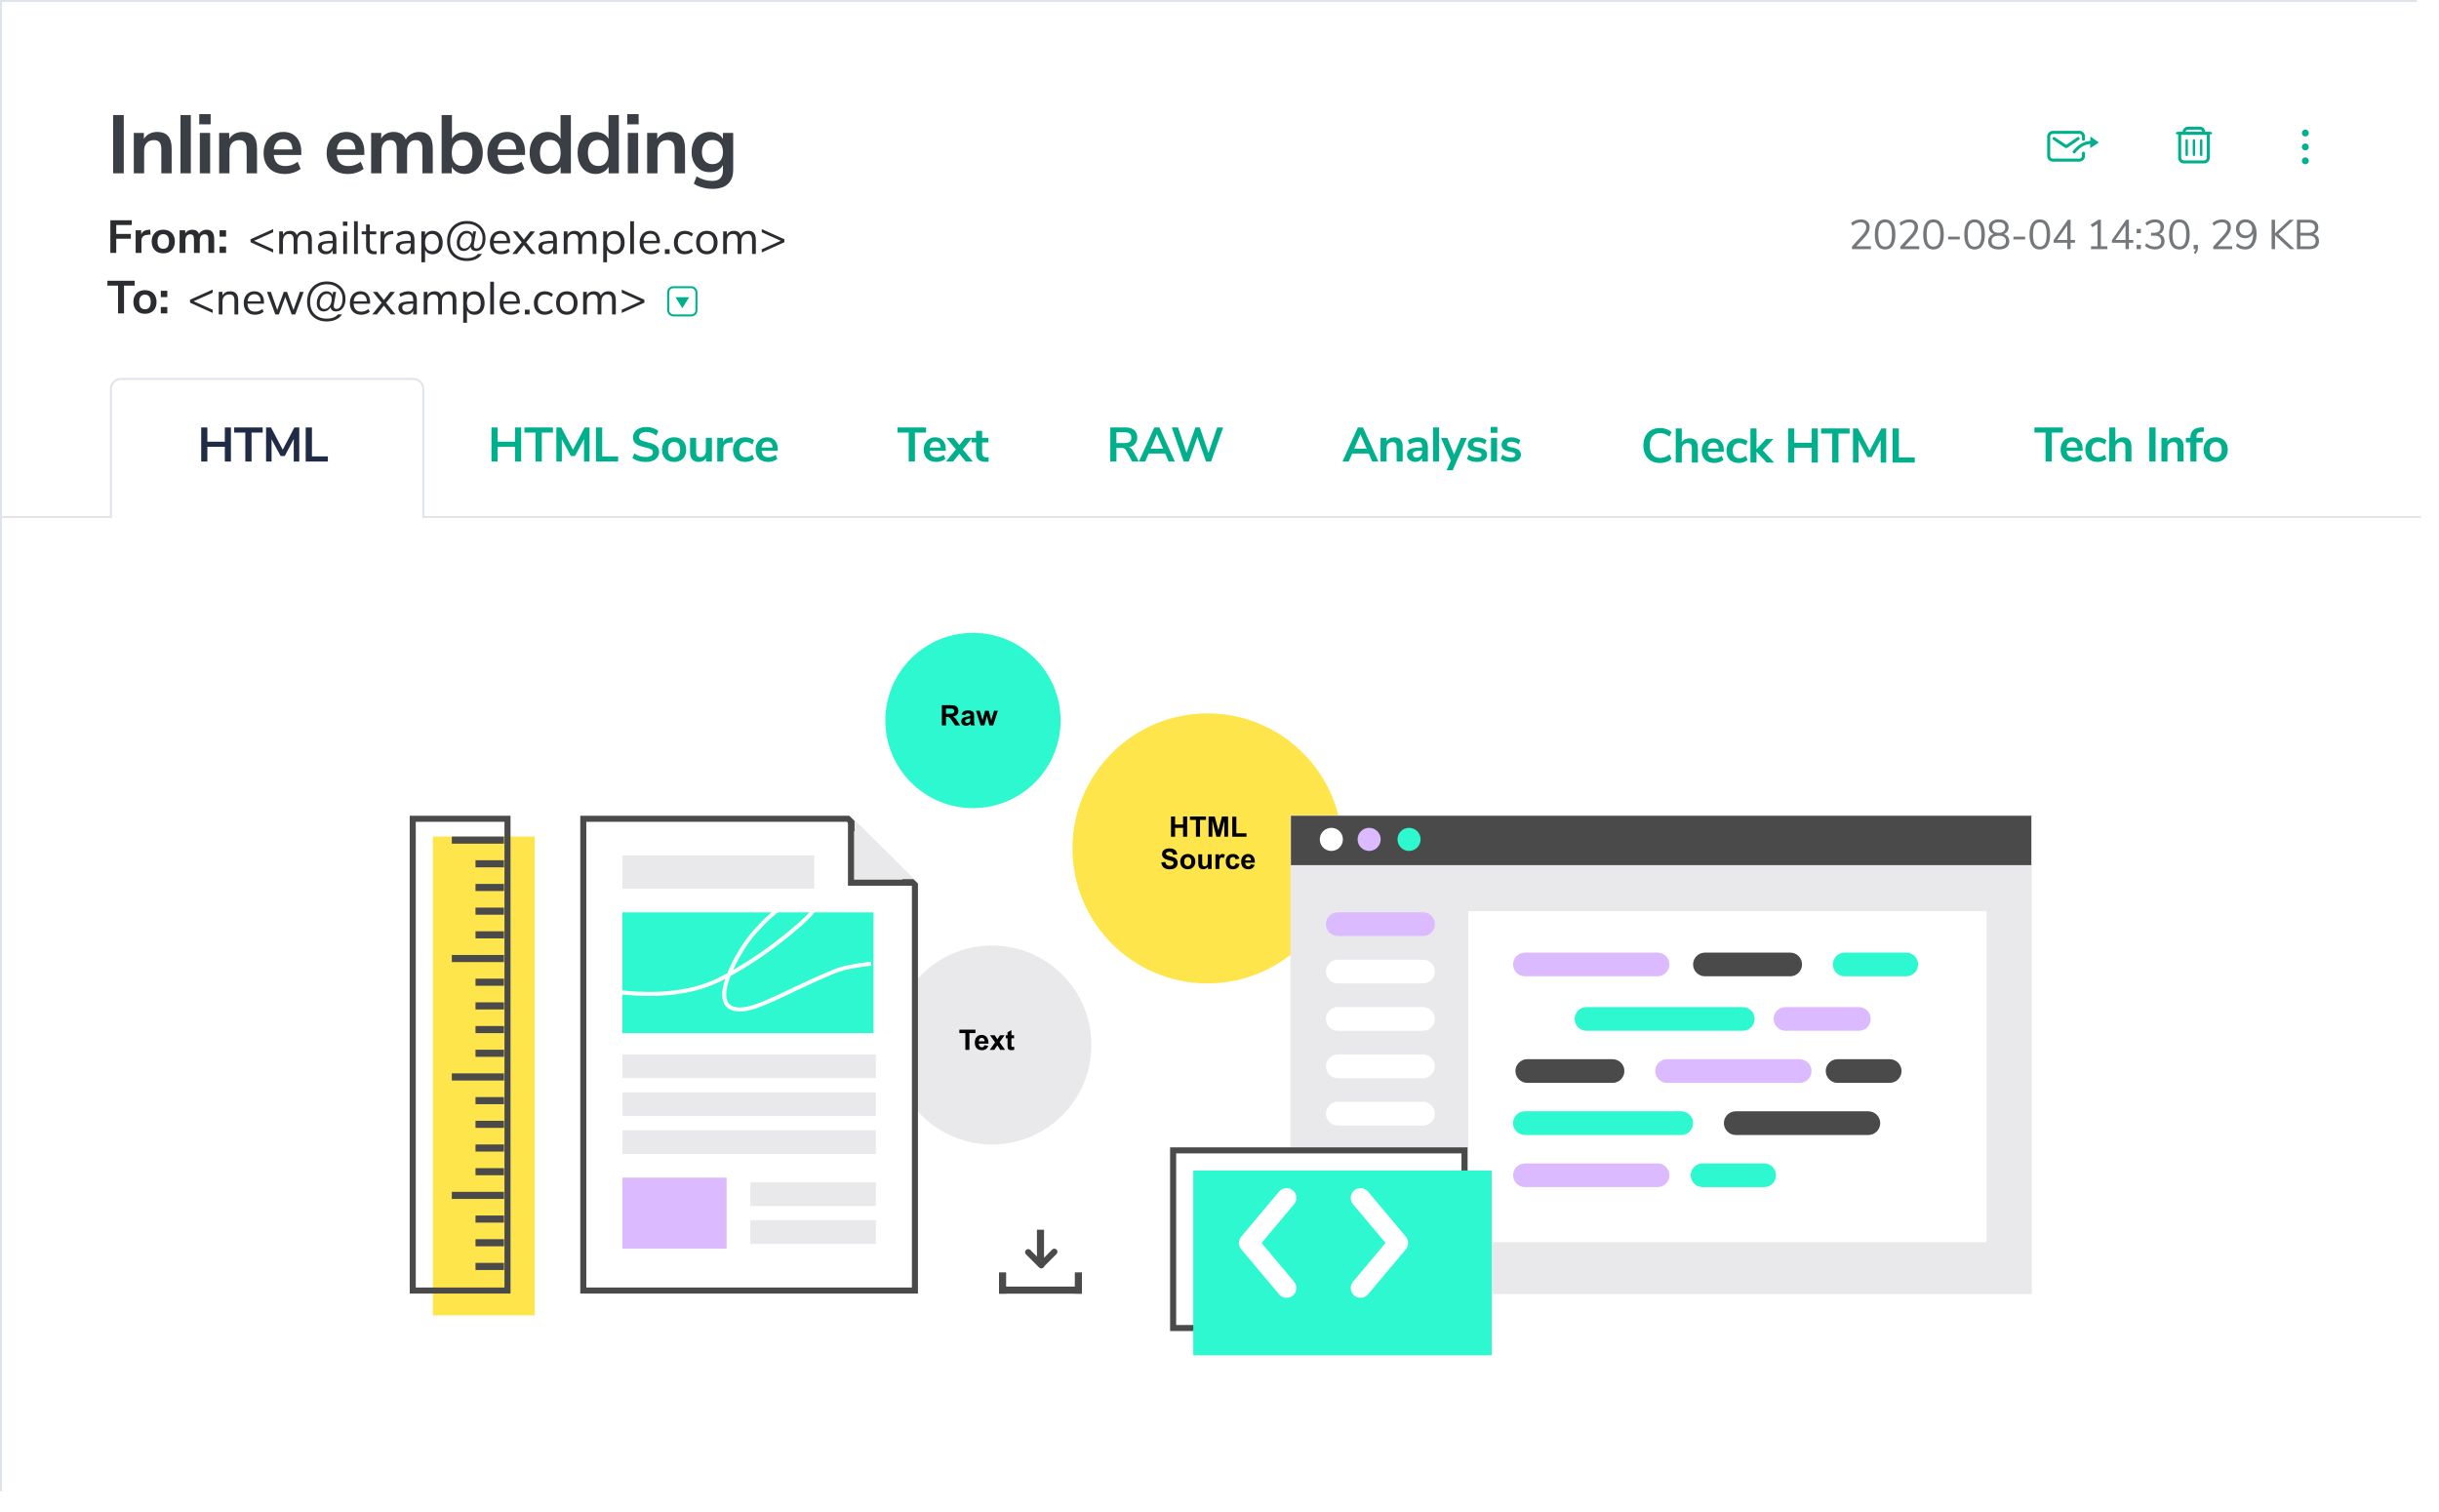 <svg width="1210" height="750" viewBox="0 0 1210 750" fill="none" xmlns="http://www.w3.org/2000/svg">
<rect width="1210" height="750" fill="white"/>
<g filter="url(#filter0_i)">
<path fill-rule="evenodd" clip-rule="evenodd" d="M1210 0H1200V740H0V750H1200H1210V740V0Z" fill="white"/>
</g>
<path fill-rule="evenodd" clip-rule="evenodd" d="M1199 0H1H0V1V740H1V1H1199V0Z" fill="#DFE3EA"/>
<line x1="1" y1="256.5" x2="1201" y2="256.5" stroke="#E5E5E7"/>
<path d="M55 193C55 190.239 57.239 188 60 188H205C207.761 188 210 190.239 210 193V257H55V193Z" fill="white"/>
<path d="M210 257V193C210 190.239 207.761 188 205 188H60C57.239 188 55 190.239 55 193V257" stroke="#DFE3EA"/>
<path d="M111.536 212.08H114.56V229H111.536V221.656H102.872V229H99.824V212.08H102.872V219.16H111.536V212.08ZM121.703 229V214.624H116.183V212.08H130.319V214.624H124.799V229H121.703ZM146.046 212.08H148.47V229H145.734V217.816L141.27 226.264H139.206L134.718 217.936L134.742 229H132.006V212.08H134.454L140.262 223.144L146.046 212.08ZM151.657 229V212.08H154.753V226.456H162.649V229H151.657Z" fill="#202C45"/>
<path d="M255.536 212.08H258.56V229H255.536V221.656H246.872V229H243.824V212.08H246.872V219.16H255.536V212.08ZM265.703 229V214.624H260.183V212.08H274.319V214.624H268.799V229H265.703ZM290.046 212.08H292.47V229H289.734V217.816L285.27 226.264H283.206L278.718 217.936L278.742 229H276.006V212.08H278.454L284.262 223.144L290.046 212.08ZM295.657 229V212.08H298.753V226.456H306.649V229H295.657ZM320.262 229.216C318.966 229.216 317.75 229.04 316.614 228.688C315.478 228.336 314.518 227.84 313.734 227.2L314.766 224.944C315.582 225.568 316.438 226.024 317.334 226.312C318.246 226.6 319.23 226.744 320.286 226.744C321.454 226.744 322.35 226.544 322.974 226.144C323.614 225.728 323.934 225.152 323.934 224.416C323.934 223.776 323.638 223.288 323.046 222.952C322.47 222.616 321.502 222.296 320.142 221.992C318.734 221.688 317.59 221.336 316.71 220.936C315.83 220.536 315.166 220.024 314.718 219.4C314.27 218.776 314.046 217.984 314.046 217.024C314.046 216.032 314.318 215.144 314.862 214.36C315.406 213.576 316.174 212.968 317.166 212.536C318.158 212.088 319.302 211.864 320.598 211.864C321.782 211.864 322.91 212.048 323.982 212.416C325.054 212.768 325.934 213.256 326.622 213.88L325.59 216.136C324.086 214.936 322.422 214.336 320.598 214.336C319.51 214.336 318.646 214.56 318.006 215.008C317.382 215.44 317.07 216.048 317.07 216.832C317.07 217.488 317.35 217.992 317.91 218.344C318.47 218.696 319.422 219.024 320.766 219.328C322.19 219.648 323.342 220.008 324.222 220.408C325.118 220.792 325.798 221.288 326.262 221.896C326.742 222.504 326.982 223.272 326.982 224.2C326.982 225.208 326.71 226.096 326.166 226.864C325.638 227.616 324.862 228.2 323.838 228.616C322.83 229.016 321.638 229.216 320.262 229.216ZM334.438 229.192C333.238 229.192 332.182 228.944 331.27 228.448C330.374 227.952 329.678 227.24 329.182 226.312C328.686 225.384 328.438 224.304 328.438 223.072C328.438 221.84 328.686 220.768 329.182 219.856C329.678 218.928 330.374 218.216 331.27 217.72C332.182 217.224 333.238 216.976 334.438 216.976C335.638 216.976 336.686 217.224 337.582 217.72C338.494 218.216 339.19 218.928 339.67 219.856C340.166 220.768 340.414 221.84 340.414 223.072C340.414 224.304 340.166 225.384 339.67 226.312C339.19 227.24 338.494 227.952 337.582 228.448C336.686 228.944 335.638 229.192 334.438 229.192ZM334.414 226.864C335.39 226.864 336.134 226.544 336.646 225.904C337.158 225.264 337.414 224.32 337.414 223.072C337.414 221.84 337.158 220.904 336.646 220.264C336.134 219.608 335.398 219.28 334.438 219.28C333.478 219.28 332.734 219.608 332.206 220.264C331.694 220.904 331.438 221.84 331.438 223.072C331.438 224.32 331.694 225.264 332.206 225.904C332.718 226.544 333.454 226.864 334.414 226.864ZM353.187 217.264V229H350.259V227.2C349.891 227.84 349.395 228.336 348.771 228.688C348.147 229.024 347.443 229.192 346.659 229.192C343.779 229.192 342.339 227.576 342.339 224.344V217.264H345.339V224.368C345.339 225.2 345.507 225.816 345.843 226.216C346.179 226.616 346.707 226.816 347.427 226.816C348.259 226.816 348.923 226.544 349.419 226C349.931 225.44 350.187 224.704 350.187 223.792V217.264H353.187ZM363.557 219.472L361.805 219.64C359.821 219.848 358.829 220.856 358.829 222.664V229H355.829V217.264H358.685V219.328C359.293 217.92 360.549 217.152 362.453 217.024L363.365 216.952L363.557 219.472ZM369.655 229.192C368.423 229.192 367.351 228.944 366.439 228.448C365.543 227.952 364.855 227.248 364.375 226.336C363.895 225.424 363.655 224.36 363.655 223.144C363.655 221.928 363.903 220.856 364.399 219.928C364.911 218.984 365.631 218.256 366.559 217.744C367.487 217.232 368.559 216.976 369.775 216.976C370.607 216.976 371.415 217.112 372.199 217.384C372.999 217.64 373.639 217.992 374.119 218.44L373.255 220.552C372.759 220.152 372.231 219.848 371.671 219.64C371.127 219.432 370.583 219.328 370.039 219.328C368.999 219.328 368.191 219.656 367.615 220.312C367.039 220.952 366.751 221.88 366.751 223.096C366.751 224.296 367.039 225.224 367.615 225.88C368.191 226.52 368.999 226.84 370.039 226.84C370.583 226.84 371.127 226.736 371.671 226.528C372.231 226.32 372.759 226.016 373.255 225.616L374.119 227.704C373.607 228.168 372.951 228.536 372.151 228.808C371.351 229.064 370.519 229.192 369.655 229.192ZM385.837 223.672H377.845C377.941 224.76 378.269 225.568 378.829 226.096C379.389 226.624 380.189 226.888 381.229 226.888C382.525 226.888 383.709 226.472 384.781 225.64L385.645 227.704C385.101 228.152 384.413 228.512 383.581 228.784C382.765 229.056 381.941 229.192 381.109 229.192C379.189 229.192 377.669 228.648 376.549 227.56C375.445 226.472 374.893 224.984 374.893 223.096C374.893 221.896 375.133 220.832 375.613 219.904C376.093 218.976 376.765 218.256 377.629 217.744C378.509 217.232 379.501 216.976 380.605 216.976C382.221 216.976 383.493 217.496 384.421 218.536C385.365 219.576 385.837 221.008 385.837 222.832V223.672ZM380.677 219.088C379.877 219.088 379.229 219.344 378.733 219.856C378.253 220.368 377.957 221.104 377.845 222.064H383.269C383.237 221.088 382.997 220.352 382.549 219.856C382.101 219.344 381.477 219.088 380.677 219.088Z" fill="#00B08C"/>
<path d="M450.808 229V214.624H445.288V212.08H459.424V214.624H453.904V229H450.808ZM469.22 223.672H461.228C461.324 224.76 461.652 225.568 462.212 226.096C462.772 226.624 463.572 226.888 464.612 226.888C465.908 226.888 467.092 226.472 468.164 225.64L469.028 227.704C468.484 228.152 467.796 228.512 466.964 228.784C466.148 229.056 465.324 229.192 464.492 229.192C462.572 229.192 461.052 228.648 459.932 227.56C458.828 226.472 458.276 224.984 458.276 223.096C458.276 221.896 458.516 220.832 458.996 219.904C459.476 218.976 460.148 218.256 461.012 217.744C461.892 217.232 462.884 216.976 463.988 216.976C465.604 216.976 466.876 217.496 467.804 218.536C468.748 219.576 469.22 221.008 469.22 222.832V223.672ZM464.06 219.088C463.26 219.088 462.612 219.344 462.116 219.856C461.636 220.368 461.34 221.104 461.228 222.064H466.652C466.62 221.088 466.38 220.352 465.932 219.856C465.484 219.344 464.86 219.088 464.06 219.088ZM477.675 222.952L482.619 229H479.067L475.947 225.088L472.851 229H469.299L474.219 222.952L469.563 217.264H473.139L475.947 220.84L478.755 217.264H482.331L477.675 222.952ZM489.417 226.936C489.769 226.936 490.137 226.912 490.521 226.864L490.377 229.096C489.897 229.144 489.457 229.168 489.057 229.168C487.409 229.168 486.193 228.792 485.409 228.04C484.625 227.272 484.233 226.136 484.233 224.632V219.52H481.977V217.264H484.233V213.76H487.233V217.264H490.329V219.52H487.233V224.584C487.233 226.152 487.961 226.936 489.417 226.936Z" fill="#00B08C"/>
<path d="M565.008 229H561.648L558.744 223.6C558.472 223.088 558.136 222.728 557.736 222.52C557.336 222.312 556.832 222.208 556.224 222.208H553.872V229H550.824V212.08H558.312C560.232 212.08 561.688 212.512 562.68 213.376C563.688 214.224 564.192 215.456 564.192 217.072C564.192 218.368 563.824 219.44 563.088 220.288C562.368 221.12 561.344 221.664 560.016 221.92C560.912 222.16 561.632 222.792 562.176 223.816L565.008 229ZM557.88 219.832C559.048 219.832 559.904 219.616 560.448 219.184C560.992 218.736 561.264 218.056 561.264 217.144C561.264 216.216 560.992 215.544 560.448 215.128C559.904 214.696 559.048 214.48 557.88 214.48H553.848V219.832H557.88ZM578.076 225.04H569.844L568.14 229H565.02L572.676 212.08H575.196L582.852 229H579.78L578.076 225.04ZM577.044 222.64L573.948 215.44L570.852 222.64H577.044ZM606.799 212.08L600.823 229H598.303L594.055 216.832L589.783 229H587.263L581.311 212.08H584.431L588.631 224.68L593.047 212.08H595.231L599.527 224.752L603.847 212.08H606.799Z" fill="#00B08C"/>
<path d="M680.76 229L679.056 225.04H670.824L669.12 229H666L673.656 212.08H676.176L683.832 229H680.76ZM671.832 222.64H678.024L674.928 215.44L671.832 222.64ZM691.709 216.976C693.117 216.976 694.165 217.376 694.853 218.176C695.541 218.976 695.885 220.184 695.885 221.8V229H692.885V221.968C692.885 221.056 692.709 220.392 692.357 219.976C692.021 219.56 691.485 219.352 690.749 219.352C689.885 219.352 689.189 219.624 688.661 220.168C688.149 220.712 687.893 221.44 687.893 222.352V229H684.893V217.264H687.821V219.016C688.221 218.36 688.757 217.856 689.429 217.504C690.101 217.152 690.861 216.976 691.709 216.976ZM703.492 216.976C705.14 216.976 706.364 217.376 707.164 218.176C707.964 218.976 708.364 220.208 708.364 221.872V229H705.508V227.2C705.236 227.824 704.804 228.312 704.212 228.664C703.636 229.016 702.964 229.192 702.196 229.192C701.412 229.192 700.7 229.032 700.06 228.712C699.42 228.392 698.916 227.952 698.548 227.392C698.18 226.832 697.996 226.208 697.996 225.52C697.996 224.656 698.212 223.976 698.644 223.48C699.092 222.984 699.812 222.624 700.804 222.4C701.796 222.176 703.164 222.064 704.908 222.064H705.508V221.512C705.508 220.712 705.332 220.136 704.98 219.784C704.644 219.432 704.076 219.256 703.276 219.256C702.652 219.256 701.996 219.368 701.308 219.592C700.636 219.8 699.972 220.096 699.316 220.48L698.476 218.416C699.132 218 699.924 217.656 700.852 217.384C701.78 217.112 702.66 216.976 703.492 216.976ZM702.796 227.032C703.596 227.032 704.244 226.768 704.74 226.24C705.252 225.696 705.508 225 705.508 224.152V223.648H705.076C704.004 223.648 703.172 223.696 702.58 223.792C701.988 223.888 701.564 224.056 701.308 224.296C701.052 224.536 700.924 224.864 700.924 225.28C700.924 225.792 701.1 226.216 701.452 226.552C701.804 226.872 702.252 227.032 702.796 227.032ZM710.933 229V212.08H713.933V229H710.933ZM724.778 217.288H727.73L720.674 233.32H717.65L719.786 228.544L714.89 217.288H718.058L721.37 225.568L724.778 217.288ZM732.855 229.192C731.815 229.192 730.855 229.064 729.975 228.808C729.111 228.552 728.375 228.184 727.767 227.704L728.607 225.616C729.855 226.528 731.287 226.984 732.903 226.984C733.591 226.984 734.111 226.872 734.463 226.648C734.831 226.424 735.015 226.104 735.015 225.688C735.015 225.336 734.887 225.064 734.631 224.872C734.391 224.68 733.951 224.504 733.311 224.344L731.391 223.912C730.303 223.672 729.495 223.28 728.967 222.736C728.439 222.192 728.175 221.488 728.175 220.624C728.175 219.904 728.375 219.272 728.775 218.728C729.191 218.168 729.759 217.736 730.479 217.432C731.215 217.128 732.063 216.976 733.023 216.976C733.855 216.976 734.655 217.104 735.423 217.36C736.207 217.616 736.895 217.976 737.487 218.44L736.647 220.48C735.431 219.6 734.215 219.16 732.999 219.16C732.343 219.16 731.831 219.28 731.463 219.52C731.095 219.76 730.911 220.096 730.911 220.528C730.911 220.848 731.023 221.112 731.247 221.32C731.487 221.528 731.863 221.688 732.375 221.8L734.367 222.256C735.535 222.512 736.391 222.92 736.935 223.48C737.479 224.024 737.751 224.744 737.751 225.64C737.751 226.728 737.311 227.592 736.431 228.232C735.551 228.872 734.359 229.192 732.855 229.192ZM739.703 229V217.264H742.703V229H739.703ZM739.535 211.816H742.847V214.768H739.535V211.816ZM749.637 229.192C748.597 229.192 747.637 229.064 746.757 228.808C745.893 228.552 745.157 228.184 744.549 227.704L745.389 225.616C746.637 226.528 748.069 226.984 749.685 226.984C750.373 226.984 750.893 226.872 751.245 226.648C751.613 226.424 751.797 226.104 751.797 225.688C751.797 225.336 751.669 225.064 751.413 224.872C751.173 224.68 750.733 224.504 750.093 224.344L748.173 223.912C747.085 223.672 746.277 223.28 745.749 222.736C745.221 222.192 744.957 221.488 744.957 220.624C744.957 219.904 745.157 219.272 745.557 218.728C745.973 218.168 746.541 217.736 747.261 217.432C747.997 217.128 748.845 216.976 749.805 216.976C750.637 216.976 751.437 217.104 752.205 217.36C752.989 217.616 753.677 217.976 754.269 218.44L753.429 220.48C752.213 219.6 750.997 219.16 749.781 219.16C749.125 219.16 748.613 219.28 748.245 219.52C747.877 219.76 747.693 220.096 747.693 220.528C747.693 220.848 747.805 221.112 748.029 221.32C748.269 221.528 748.645 221.688 749.157 221.8L751.149 222.256C752.317 222.512 753.173 222.92 753.717 223.48C754.261 224.024 754.533 224.744 754.533 225.64C754.533 226.728 754.093 227.592 753.213 228.232C752.333 228.872 751.141 229.192 749.637 229.192Z" fill="#00B08C"/>
<path d="M823.504 229.716C821.84 229.716 820.384 229.364 819.136 228.66C817.904 227.94 816.952 226.924 816.28 225.612C815.624 224.3 815.296 222.772 815.296 221.028C815.296 219.284 815.624 217.764 816.28 216.468C816.952 215.156 817.904 214.148 819.136 213.444C820.384 212.724 821.84 212.364 823.504 212.364C824.64 212.364 825.712 212.54 826.72 212.892C827.728 213.244 828.576 213.74 829.264 214.38L828.232 216.636C827.464 216.028 826.704 215.588 825.952 215.316C825.2 215.028 824.4 214.884 823.552 214.884C821.92 214.884 820.656 215.412 819.76 216.468C818.88 217.524 818.44 219.044 818.44 221.028C818.44 223.028 818.88 224.556 819.76 225.612C820.656 226.668 821.92 227.196 823.552 227.196C824.4 227.196 825.2 227.06 825.952 226.788C826.704 226.5 827.464 226.052 828.232 225.444L829.264 227.7C828.576 228.34 827.728 228.836 826.72 229.188C825.712 229.54 824.64 229.716 823.504 229.716ZM838.162 217.476C839.57 217.476 840.618 217.876 841.306 218.676C841.994 219.476 842.338 220.684 842.338 222.3V229.5H839.338V222.468C839.338 221.556 839.162 220.892 838.81 220.476C838.474 220.06 837.938 219.852 837.202 219.852C836.338 219.852 835.642 220.124 835.114 220.668C834.602 221.212 834.346 221.94 834.346 222.852V229.5H831.346V212.58H834.346V219.396C834.746 218.772 835.274 218.3 835.93 217.98C836.602 217.644 837.346 217.476 838.162 217.476ZM855.201 224.172H847.209C847.305 225.26 847.633 226.068 848.193 226.596C848.753 227.124 849.553 227.388 850.593 227.388C851.889 227.388 853.073 226.972 854.145 226.14L855.009 228.204C854.465 228.652 853.777 229.012 852.945 229.284C852.129 229.556 851.305 229.692 850.473 229.692C848.553 229.692 847.033 229.148 845.913 228.06C844.809 226.972 844.257 225.484 844.257 223.596C844.257 222.396 844.497 221.332 844.977 220.404C845.457 219.476 846.129 218.756 846.993 218.244C847.873 217.732 848.865 217.476 849.969 217.476C851.585 217.476 852.857 217.996 853.785 219.036C854.729 220.076 855.201 221.508 855.201 223.332V224.172ZM850.041 219.588C849.241 219.588 848.593 219.844 848.097 220.356C847.617 220.868 847.321 221.604 847.209 222.564H852.633C852.601 221.588 852.361 220.852 851.913 220.356C851.465 219.844 850.841 219.588 850.041 219.588ZM862.527 229.692C861.295 229.692 860.223 229.444 859.311 228.948C858.415 228.452 857.727 227.748 857.247 226.836C856.767 225.924 856.527 224.86 856.527 223.644C856.527 222.428 856.775 221.356 857.271 220.428C857.783 219.484 858.503 218.756 859.431 218.244C860.359 217.732 861.431 217.476 862.647 217.476C863.479 217.476 864.287 217.612 865.071 217.884C865.871 218.14 866.511 218.492 866.991 218.94L866.127 221.052C865.631 220.652 865.103 220.348 864.543 220.14C863.999 219.932 863.455 219.828 862.911 219.828C861.871 219.828 861.063 220.156 860.487 220.812C859.911 221.452 859.623 222.38 859.623 223.596C859.623 224.796 859.911 225.724 860.487 226.38C861.063 227.02 861.871 227.34 862.911 227.34C863.455 227.34 863.999 227.236 864.543 227.028C865.103 226.82 865.631 226.516 866.127 226.116L866.991 228.204C866.479 228.668 865.823 229.036 865.023 229.308C864.223 229.564 863.391 229.692 862.527 229.692ZM880.173 229.5H876.453L871.413 224.148V229.5H868.413V212.58H871.413V222.9L876.141 217.788H879.789L874.509 223.404L880.173 229.5ZM898.812 212.58H901.836V229.5H898.812V222.156H890.148V229.5H887.1V212.58H890.148V219.66H898.812V212.58ZM908.979 229.5V215.124H903.459V212.58H917.595V215.124H912.075V229.5H908.979ZM933.322 212.58H935.746V229.5H933.01V218.316L928.546 226.764H926.482L921.994 218.436L922.018 229.5H919.282V212.58H921.73L927.538 223.644L933.322 212.58ZM938.934 229.5V212.58H942.03V226.956H949.926V229.5H938.934Z" fill="#00B08C"/>
<path d="M1014.81 214.624H1009.29V212.08H1023.42V214.624H1017.9V229H1014.81V214.624ZM1033.22 223.672H1025.23C1025.32 224.76 1025.65 225.568 1026.21 226.096C1026.77 226.624 1027.57 226.888 1028.61 226.888C1029.91 226.888 1031.09 226.472 1032.16 225.64L1033.03 227.704C1032.48 228.152 1031.8 228.512 1030.96 228.784C1030.15 229.056 1029.32 229.192 1028.49 229.192C1026.57 229.192 1025.05 228.648 1023.93 227.56C1022.83 226.472 1022.28 224.984 1022.28 223.096C1022.28 221.896 1022.52 220.832 1023 219.904C1023.48 218.976 1024.15 218.256 1025.01 217.744C1025.89 217.232 1026.88 216.976 1027.99 216.976C1029.6 216.976 1030.88 217.496 1031.8 218.536C1032.75 219.576 1033.22 221.008 1033.22 222.832V223.672ZM1028.06 219.088C1027.26 219.088 1026.61 219.344 1026.12 219.856C1025.64 220.368 1025.34 221.104 1025.23 222.064H1030.65C1030.62 221.088 1030.38 220.352 1029.93 219.856C1029.48 219.344 1028.86 219.088 1028.06 219.088ZM1040.55 229.192C1039.31 229.192 1038.24 228.944 1037.33 228.448C1036.43 227.952 1035.75 227.248 1035.27 226.336C1034.79 225.424 1034.55 224.36 1034.55 223.144C1034.55 221.928 1034.79 220.856 1035.29 219.928C1035.8 218.984 1036.52 218.256 1037.45 217.744C1038.38 217.232 1039.45 216.976 1040.67 216.976C1041.5 216.976 1042.31 217.112 1043.09 217.384C1043.89 217.64 1044.53 217.992 1045.01 218.44L1044.15 220.552C1043.65 220.152 1043.12 219.848 1042.56 219.64C1042.02 219.432 1041.47 219.328 1040.93 219.328C1039.89 219.328 1039.08 219.656 1038.51 220.312C1037.93 220.952 1037.64 221.88 1037.64 223.096C1037.64 224.296 1037.93 225.224 1038.51 225.88C1039.08 226.52 1039.89 226.84 1040.93 226.84C1041.47 226.84 1042.02 226.736 1042.56 226.528C1043.12 226.32 1043.65 226.016 1044.15 225.616L1045.01 227.704C1044.5 228.168 1043.84 228.536 1043.04 228.808C1042.24 229.064 1041.41 229.192 1040.55 229.192ZM1053.25 216.976C1054.66 216.976 1055.7 217.376 1056.39 218.176C1057.08 218.976 1057.42 220.184 1057.42 221.8V229H1054.42V221.968C1054.42 221.056 1054.25 220.392 1053.9 219.976C1053.56 219.56 1053.02 219.352 1052.29 219.352C1051.42 219.352 1050.73 219.624 1050.2 220.168C1049.69 220.712 1049.43 221.44 1049.43 222.352V229H1046.43V212.08H1049.43V218.896C1049.83 218.272 1050.36 217.8 1051.02 217.48C1051.69 217.144 1052.43 216.976 1053.25 216.976ZM1066.29 212.08H1069.39V229H1066.29V212.08ZM1079.11 216.976C1080.52 216.976 1081.57 217.376 1082.26 218.176C1082.95 218.976 1083.29 220.184 1083.29 221.8V229H1080.29V221.968C1080.29 221.056 1080.11 220.392 1079.76 219.976C1079.43 219.56 1078.89 219.352 1078.15 219.352C1077.29 219.352 1076.59 219.624 1076.07 220.168C1075.55 220.712 1075.3 221.44 1075.3 222.352V229H1072.3V217.264H1075.23V219.016C1075.63 218.36 1076.16 217.856 1076.83 217.504C1077.51 217.152 1078.27 216.976 1079.11 216.976ZM1089.67 217.264H1092.77V219.52H1089.67V229H1086.67V219.52H1084.42V217.264H1086.67C1086.67 215.584 1087.1 214.32 1087.97 213.472C1088.85 212.624 1090.21 212.152 1092.05 212.056L1093.22 211.984L1093.42 214.216L1092.29 214.264C1091.34 214.312 1090.67 214.528 1090.27 214.912C1089.87 215.28 1089.67 215.88 1089.67 216.712V217.264ZM1099.21 229.192C1098.01 229.192 1096.96 228.944 1096.04 228.448C1095.15 227.952 1094.45 227.24 1093.96 226.312C1093.46 225.384 1093.21 224.304 1093.21 223.072C1093.21 221.84 1093.46 220.768 1093.96 219.856C1094.45 218.928 1095.15 218.216 1096.04 217.72C1096.96 217.224 1098.01 216.976 1099.21 216.976C1100.41 216.976 1101.46 217.224 1102.36 217.72C1103.27 218.216 1103.96 218.928 1104.44 219.856C1104.94 220.768 1105.19 221.84 1105.19 223.072C1105.19 224.304 1104.94 225.384 1104.44 226.312C1103.96 227.24 1103.27 227.952 1102.36 228.448C1101.46 228.944 1100.41 229.192 1099.21 229.192ZM1099.19 226.864C1100.16 226.864 1100.91 226.544 1101.42 225.904C1101.93 225.264 1102.19 224.32 1102.19 223.072C1102.19 221.84 1101.93 220.904 1101.42 220.264C1100.91 219.608 1100.17 219.28 1099.21 219.28C1098.25 219.28 1097.51 219.608 1096.98 220.264C1096.47 220.904 1096.21 221.84 1096.21 223.072C1096.21 224.32 1096.47 225.264 1096.98 225.904C1097.49 226.544 1098.23 226.864 1099.19 226.864Z" fill="#00B08C"/>
<path d="M54.748 125.5V109.285H65.374V111.654H57.669V116.07H64.914V118.439H57.669V125.5H54.748ZM74.704 116.369L73.025 116.53C71.123 116.729 70.173 117.695 70.173 119.428V125.5H67.298V114.253H70.035V116.231C70.617 114.882 71.821 114.146 73.646 114.023L74.52 113.954L74.704 116.369ZM81.007 125.684C79.857 125.684 78.845 125.446 77.971 124.971C77.112 124.496 76.445 123.813 75.97 122.924C75.495 122.035 75.257 121 75.257 119.819C75.257 118.638 75.495 117.611 75.97 116.737C76.445 115.848 77.112 115.165 77.971 114.69C78.845 114.215 79.857 113.977 81.007 113.977C82.157 113.977 83.161 114.215 84.02 114.69C84.894 115.165 85.561 115.848 86.021 116.737C86.496 117.611 86.734 118.638 86.734 119.819C86.734 121 86.496 122.035 86.021 122.924C85.561 123.813 84.894 124.496 84.02 124.971C83.161 125.446 82.157 125.684 81.007 125.684ZM80.984 123.453C81.919 123.453 82.632 123.146 83.123 122.533C83.614 121.92 83.859 121.015 83.859 119.819C83.859 118.638 83.614 117.741 83.123 117.128C82.632 116.499 81.927 116.185 81.007 116.185C80.087 116.185 79.374 116.499 78.868 117.128C78.377 117.741 78.132 118.638 78.132 119.819C78.132 121.015 78.377 121.92 78.868 122.533C79.359 123.146 80.064 123.453 80.984 123.453ZM102.47 113.977C103.743 113.977 104.694 114.36 105.322 115.127C105.951 115.878 106.265 117.036 106.265 118.6V125.5H103.39V118.715C103.39 117.856 103.245 117.235 102.953 116.852C102.662 116.453 102.194 116.254 101.55 116.254C100.784 116.254 100.186 116.515 99.756 117.036C99.327 117.557 99.112 118.286 99.112 119.221V125.5H96.237V118.715C96.237 117.856 96.092 117.235 95.8 116.852C95.524 116.453 95.057 116.254 94.397 116.254C93.646 116.254 93.056 116.515 92.626 117.036C92.197 117.557 91.982 118.286 91.982 119.221V125.5H89.107V114.253H91.913V115.84C92.251 115.227 92.718 114.767 93.316 114.46C93.914 114.138 94.597 113.977 95.363 113.977C97.065 113.977 98.192 114.682 98.744 116.093C99.097 115.434 99.603 114.92 100.262 114.552C100.922 114.169 101.658 113.977 102.47 113.977ZM108.934 114.253H112.154V117.427H108.934V114.253ZM108.934 122.326H112.154V125.5H108.934V122.326Z" fill="#2A2C2F"/>
<path d="M135.512 113.672V115.236L126.059 119.468L135.512 123.677V125.264L124.288 120.181V118.709L135.512 113.672ZM150.982 114.523C153.466 114.523 154.708 116.003 154.708 118.962V126H152.845V119.054C152.845 118.027 152.661 117.275 152.293 116.8C151.94 116.325 151.365 116.087 150.568 116.087C149.633 116.087 148.897 116.401 148.36 117.03C147.823 117.659 147.555 118.517 147.555 119.606V126H145.692V119.054C145.692 118.011 145.508 117.26 145.14 116.8C144.772 116.325 144.189 116.087 143.392 116.087C142.457 116.087 141.721 116.401 141.184 117.03C140.647 117.659 140.379 118.517 140.379 119.606V126H138.516V114.799H140.356V116.57C140.693 115.911 141.161 115.405 141.759 115.052C142.357 114.699 143.047 114.523 143.829 114.523C145.562 114.523 146.704 115.259 147.256 116.731C147.578 116.041 148.069 115.504 148.728 115.121C149.387 114.722 150.139 114.523 150.982 114.523ZM162.656 114.523C164.082 114.523 165.14 114.891 165.83 115.627C166.535 116.348 166.888 117.452 166.888 118.939V126H165.071V124.091C164.78 124.75 164.335 125.264 163.737 125.632C163.139 125.985 162.449 126.161 161.667 126.161C160.946 126.161 160.279 126.015 159.666 125.724C159.068 125.433 158.593 125.026 158.24 124.505C157.887 123.984 157.711 123.409 157.711 122.78C157.711 121.937 157.926 121.285 158.355 120.825C158.784 120.35 159.49 120.012 160.471 119.813C161.452 119.598 162.817 119.491 164.565 119.491H165.071V118.732C165.071 117.797 164.879 117.122 164.496 116.708C164.113 116.279 163.492 116.064 162.633 116.064C161.345 116.064 160.065 116.463 158.792 117.26L158.171 115.903C158.754 115.489 159.451 115.159 160.264 114.914C161.092 114.653 161.889 114.523 162.656 114.523ZM161.92 124.689C162.84 124.689 163.591 124.382 164.174 123.769C164.772 123.14 165.071 122.335 165.071 121.354V120.687H164.657C163.308 120.687 162.28 120.748 161.575 120.871C160.87 120.978 160.364 121.17 160.057 121.446C159.766 121.707 159.62 122.098 159.62 122.619C159.62 123.217 159.835 123.715 160.264 124.114C160.709 124.497 161.261 124.689 161.92 124.689ZM170.298 126V114.799H172.161V126H170.298ZM170.114 109.946H172.368V112.039H170.114V109.946ZM175.644 126V109.785H177.507V126H175.644ZM185.912 124.666C186.249 124.666 186.586 124.643 186.924 124.597L186.832 126.069C186.479 126.13 186.096 126.161 185.682 126.161C184.332 126.161 183.313 125.808 182.623 125.103C181.948 124.398 181.611 123.416 181.611 122.159V116.271H179.426V114.799H181.611V111.395H183.474V114.799H186.648V116.271H183.474V122.021C183.474 123.784 184.286 124.666 185.912 124.666ZM195.154 116.133L193.935 116.248C192.785 116.355 191.949 116.716 191.428 117.329C190.922 117.942 190.669 118.701 190.669 119.606V126H188.806V114.799H190.623V116.754C191.252 115.451 192.486 114.722 194.326 114.569L194.993 114.523L195.154 116.133ZM201.379 114.523C202.805 114.523 203.863 114.891 204.553 115.627C205.258 116.348 205.611 117.452 205.611 118.939V126H203.794V124.091C203.502 124.75 203.058 125.264 202.46 125.632C201.862 125.985 201.172 126.161 200.39 126.161C199.669 126.161 199.002 126.015 198.389 125.724C197.791 125.433 197.315 125.026 196.963 124.505C196.61 123.984 196.434 123.409 196.434 122.78C196.434 121.937 196.648 121.285 197.078 120.825C197.507 120.35 198.212 120.012 199.194 119.813C200.175 119.598 201.54 119.491 203.288 119.491H203.794V118.732C203.794 117.797 203.602 117.122 203.219 116.708C202.835 116.279 202.214 116.064 201.356 116.064C200.068 116.064 198.787 116.463 197.515 117.26L196.894 115.903C197.476 115.489 198.174 115.159 198.987 114.914C199.815 114.653 200.612 114.523 201.379 114.523ZM200.643 124.689C201.563 124.689 202.314 124.382 202.897 123.769C203.495 123.14 203.794 122.335 203.794 121.354V120.687H203.38C202.03 120.687 201.003 120.748 200.298 120.871C199.592 120.978 199.086 121.17 198.78 121.446C198.488 121.707 198.343 122.098 198.343 122.619C198.343 123.217 198.557 123.715 198.987 124.114C199.431 124.497 199.983 124.689 200.643 124.689ZM214.656 114.523C215.637 114.523 216.504 114.768 217.255 115.259C218.006 115.75 218.589 116.44 219.003 117.329C219.417 118.203 219.624 119.223 219.624 120.388C219.624 121.553 219.417 122.573 219.003 123.447C218.589 124.306 218.006 124.973 217.255 125.448C216.519 125.923 215.653 126.161 214.656 126.161C213.782 126.161 213.015 125.969 212.356 125.586C211.712 125.203 211.221 124.658 210.884 123.953V130.14H209.021V114.799H210.884V116.731C211.221 116.026 211.712 115.481 212.356 115.098C213.015 114.715 213.782 114.523 214.656 114.523ZM214.288 124.62C215.377 124.62 216.22 124.252 216.818 123.516C217.416 122.78 217.715 121.737 217.715 120.388C217.715 119.039 217.416 117.988 216.818 117.237C216.22 116.47 215.377 116.087 214.288 116.087C213.199 116.087 212.356 116.455 211.758 117.191C211.175 117.927 210.884 118.977 210.884 120.342C210.884 121.707 211.175 122.765 211.758 123.516C212.356 124.252 213.199 124.62 214.288 124.62ZM231.562 129.496C229.584 129.496 227.859 129.09 226.387 128.277C224.915 127.464 223.78 126.322 222.983 124.85C222.201 123.363 221.81 121.653 221.81 119.721C221.81 117.697 222.231 115.926 223.075 114.408C223.933 112.89 225.099 111.717 226.571 110.889C228.058 110.061 229.722 109.647 231.562 109.647C233.524 109.647 235.203 110.053 236.599 110.866C238.009 111.663 239.067 112.706 239.773 113.994C240.493 115.282 240.854 116.647 240.854 118.088C240.854 119.591 240.624 120.825 240.164 121.791C239.719 122.742 239.144 123.439 238.439 123.884C237.749 124.313 237.013 124.528 236.231 124.528C235.418 124.528 234.774 124.352 234.299 123.999C233.839 123.631 233.578 123.125 233.517 122.481H233.471C233.087 123.11 232.604 123.608 232.022 123.976C231.454 124.344 230.787 124.528 230.021 124.528C229.009 124.528 228.188 124.175 227.56 123.47C226.931 122.749 226.617 121.76 226.617 120.503C226.617 119.46 226.816 118.479 227.215 117.559C227.629 116.639 228.204 115.903 228.94 115.351C229.676 114.799 230.519 114.523 231.47 114.523C232.19 114.523 232.819 114.699 233.356 115.052C233.892 115.389 234.245 115.834 234.414 116.386H234.437L234.713 114.799H236.208L235.127 121.032C235.065 121.461 235.035 121.737 235.035 121.86C235.035 122.381 235.157 122.749 235.403 122.964C235.648 123.179 236.016 123.286 236.507 123.286C236.936 123.286 237.373 123.117 237.818 122.78C238.262 122.427 238.638 121.868 238.945 121.101C239.251 120.319 239.405 119.315 239.405 118.088C239.405 116.877 239.113 115.734 238.531 114.661C237.948 113.588 237.066 112.721 235.886 112.062C234.705 111.387 233.264 111.05 231.562 111.05C229.998 111.05 228.587 111.403 227.33 112.108C226.088 112.798 225.106 113.802 224.386 115.121C223.665 116.424 223.305 117.958 223.305 119.721C223.305 121.408 223.634 122.887 224.294 124.16C224.953 125.417 225.904 126.383 227.146 127.058C228.388 127.748 229.86 128.093 231.562 128.093C232.865 128.093 233.984 127.909 234.92 127.541C235.87 127.173 236.599 126.659 237.105 126H239.106C238.462 127.073 237.48 127.924 236.162 128.553C234.858 129.182 233.325 129.496 231.562 129.496ZM230.32 123.286C231.086 123.286 231.746 123.056 232.298 122.596C232.865 122.121 233.294 121.515 233.586 120.779C233.877 120.043 234.023 119.269 234.023 118.456C234.023 117.597 233.808 116.946 233.379 116.501C232.965 116.041 232.397 115.811 231.677 115.811C230.941 115.811 230.297 116.033 229.745 116.478C229.208 116.923 228.794 117.505 228.503 118.226C228.227 118.931 228.089 119.667 228.089 120.434C228.089 121.339 228.303 122.044 228.733 122.55C229.162 123.041 229.691 123.286 230.32 123.286ZM253.085 120.687H244.897C244.958 121.99 245.311 122.979 245.955 123.654C246.599 124.313 247.511 124.643 248.692 124.643C249.995 124.643 251.191 124.198 252.28 123.309L252.901 124.666C252.41 125.126 251.781 125.494 251.015 125.77C250.248 126.031 249.466 126.161 248.669 126.161C246.921 126.161 245.541 125.647 244.529 124.62C243.532 123.593 243.034 122.174 243.034 120.365C243.034 119.215 243.256 118.203 243.701 117.329C244.145 116.44 244.766 115.75 245.564 115.259C246.376 114.768 247.296 114.523 248.324 114.523C249.811 114.523 250.976 115.014 251.82 115.995C252.663 116.961 253.085 118.295 253.085 119.997V120.687ZM248.347 115.972C247.365 115.972 246.576 116.279 245.978 116.892C245.395 117.505 245.05 118.372 244.943 119.491H251.452C251.421 118.356 251.137 117.49 250.601 116.892C250.064 116.279 249.313 115.972 248.347 115.972ZM261.008 120.227L265.654 126H263.4L259.904 121.63L256.431 126H254.154L258.8 120.227L254.43 114.799H256.684L259.904 118.87L263.124 114.799H265.401L261.008 120.227ZM272.041 114.523C273.467 114.523 274.525 114.891 275.215 115.627C275.92 116.348 276.273 117.452 276.273 118.939V126H274.456V124.091C274.164 124.75 273.72 125.264 273.122 125.632C272.524 125.985 271.834 126.161 271.052 126.161C270.331 126.161 269.664 126.015 269.051 125.724C268.453 125.433 267.977 125.026 267.625 124.505C267.272 123.984 267.096 123.409 267.096 122.78C267.096 121.937 267.31 121.285 267.74 120.825C268.169 120.35 268.874 120.012 269.856 119.813C270.837 119.598 272.202 119.491 273.95 119.491H274.456V118.732C274.456 117.797 274.264 117.122 273.881 116.708C273.497 116.279 272.876 116.064 272.018 116.064C270.73 116.064 269.449 116.463 268.177 117.26L267.556 115.903C268.138 115.489 268.836 115.159 269.649 114.914C270.477 114.653 271.274 114.523 272.041 114.523ZM271.305 124.689C272.225 124.689 272.976 124.382 273.559 123.769C274.157 123.14 274.456 122.335 274.456 121.354V120.687H274.042C272.692 120.687 271.665 120.748 270.96 120.871C270.254 120.978 269.748 121.17 269.442 121.446C269.15 121.707 269.005 122.098 269.005 122.619C269.005 123.217 269.219 123.715 269.649 124.114C270.093 124.497 270.645 124.689 271.305 124.689ZM292.149 114.523C294.633 114.523 295.875 116.003 295.875 118.962V126H294.012V119.054C294.012 118.027 293.828 117.275 293.46 116.8C293.107 116.325 292.532 116.087 291.735 116.087C290.8 116.087 290.064 116.401 289.527 117.03C288.99 117.659 288.722 118.517 288.722 119.606V126H286.859V119.054C286.859 118.011 286.675 117.26 286.307 116.8C285.939 116.325 285.356 116.087 284.559 116.087C283.624 116.087 282.888 116.401 282.351 117.03C281.814 117.659 281.546 118.517 281.546 119.606V126H279.683V114.799H281.523V116.57C281.86 115.911 282.328 115.405 282.926 115.052C283.524 114.699 284.214 114.523 284.996 114.523C286.729 114.523 287.871 115.259 288.423 116.731C288.745 116.041 289.236 115.504 289.895 115.121C290.554 114.722 291.306 114.523 292.149 114.523ZM304.904 114.523C305.885 114.523 306.752 114.768 307.503 115.259C308.254 115.75 308.837 116.44 309.251 117.329C309.665 118.203 309.872 119.223 309.872 120.388C309.872 121.553 309.665 122.573 309.251 123.447C308.837 124.306 308.254 124.973 307.503 125.448C306.767 125.923 305.901 126.161 304.904 126.161C304.03 126.161 303.263 125.969 302.604 125.586C301.96 125.203 301.469 124.658 301.132 123.953V130.14H299.269V114.799H301.132V116.731C301.469 116.026 301.96 115.481 302.604 115.098C303.263 114.715 304.03 114.523 304.904 114.523ZM304.536 124.62C305.625 124.62 306.468 124.252 307.066 123.516C307.664 122.78 307.963 121.737 307.963 120.388C307.963 119.039 307.664 117.988 307.066 117.237C306.468 116.47 305.625 116.087 304.536 116.087C303.447 116.087 302.604 116.455 302.006 117.191C301.423 117.927 301.132 118.977 301.132 120.342C301.132 121.707 301.423 122.765 302.006 123.516C302.604 124.252 303.447 124.62 304.536 124.62ZM312.656 126V109.785H314.519V126H312.656ZM327.385 120.687H319.197C319.259 121.99 319.611 122.979 320.255 123.654C320.899 124.313 321.812 124.643 322.992 124.643C324.296 124.643 325.492 124.198 326.58 123.309L327.201 124.666C326.711 125.126 326.082 125.494 325.315 125.77C324.549 126.031 323.767 126.161 322.969 126.161C321.221 126.161 319.841 125.647 318.829 124.62C317.833 123.593 317.334 122.174 317.334 120.365C317.334 119.215 317.557 118.203 318.001 117.329C318.446 116.44 319.067 115.75 319.864 115.259C320.677 114.768 321.597 114.523 322.624 114.523C324.112 114.523 325.277 115.014 326.12 115.995C326.964 116.961 327.385 118.295 327.385 119.997V120.687ZM322.647 115.972C321.666 115.972 320.876 116.279 320.278 116.892C319.696 117.505 319.351 118.372 319.243 119.491H325.752C325.722 118.356 325.438 117.49 324.901 116.892C324.365 116.279 323.613 115.972 322.647 115.972ZM329.854 123.654H332.2V126H329.854V123.654ZM339.742 126.161C338.638 126.161 337.68 125.923 336.867 125.448C336.055 124.973 335.426 124.306 334.981 123.447C334.552 122.573 334.337 121.553 334.337 120.388C334.337 119.223 334.56 118.203 335.004 117.329C335.464 116.44 336.101 115.75 336.913 115.259C337.741 114.768 338.707 114.523 339.811 114.523C340.563 114.523 341.299 114.661 342.019 114.937C342.74 115.198 343.323 115.55 343.767 115.995L343.146 117.375C342.088 116.516 341.015 116.087 339.926 116.087C338.776 116.087 337.879 116.463 337.235 117.214C336.591 117.965 336.269 119.023 336.269 120.388C336.269 121.737 336.591 122.78 337.235 123.516C337.879 124.252 338.776 124.62 339.926 124.62C341.015 124.62 342.088 124.191 343.146 123.332L343.767 124.712C343.292 125.157 342.694 125.509 341.973 125.77C341.253 126.031 340.509 126.161 339.742 126.161ZM350.656 126.161C349.598 126.161 348.663 125.923 347.85 125.448C347.053 124.973 346.432 124.298 345.987 123.424C345.558 122.535 345.343 121.507 345.343 120.342C345.343 119.177 345.558 118.157 345.987 117.283C346.432 116.394 347.053 115.711 347.85 115.236C348.663 114.761 349.598 114.523 350.656 114.523C351.714 114.523 352.649 114.761 353.462 115.236C354.275 115.711 354.896 116.394 355.325 117.283C355.77 118.157 355.992 119.177 355.992 120.342C355.992 121.507 355.77 122.535 355.325 123.424C354.896 124.298 354.275 124.973 353.462 125.448C352.649 125.923 351.714 126.161 350.656 126.161ZM350.656 124.62C351.76 124.62 352.603 124.26 353.186 123.539C353.784 122.803 354.083 121.737 354.083 120.342C354.083 118.977 353.784 117.927 353.186 117.191C352.588 116.44 351.745 116.064 350.656 116.064C349.567 116.064 348.724 116.44 348.126 117.191C347.528 117.927 347.229 118.977 347.229 120.342C347.229 121.722 347.52 122.78 348.103 123.516C348.701 124.252 349.552 124.62 350.656 124.62ZM371.234 114.523C373.718 114.523 374.96 116.003 374.96 118.962V126H373.097V119.054C373.097 118.027 372.913 117.275 372.545 116.8C372.192 116.325 371.617 116.087 370.82 116.087C369.885 116.087 369.149 116.401 368.612 117.03C368.075 117.659 367.807 118.517 367.807 119.606V126H365.944V119.054C365.944 118.011 365.76 117.26 365.392 116.8C365.024 116.325 364.441 116.087 363.644 116.087C362.709 116.087 361.973 116.401 361.436 117.03C360.899 117.659 360.631 118.517 360.631 119.606V126H358.768V114.799H360.608V116.57C360.945 115.911 361.413 115.405 362.011 115.052C362.609 114.699 363.299 114.523 364.081 114.523C365.814 114.523 366.956 115.259 367.508 116.731C367.83 116.041 368.321 115.504 368.98 115.121C369.639 114.722 370.391 114.523 371.234 114.523ZM377.917 113.672L389.141 118.709V120.181L377.917 125.264V123.677L387.37 119.468L377.917 115.236V113.672Z" fill="#2A2C2F"/>
<path d="M58.566 155.5V141.723H53.276V139.285H66.823V141.723H61.533V155.5H58.566ZM71.933 155.684C70.783 155.684 69.771 155.446 68.897 154.971C68.038 154.496 67.371 153.813 66.896 152.924C66.42 152.035 66.183 151 66.183 149.819C66.183 148.638 66.42 147.611 66.896 146.737C67.371 145.848 68.038 145.165 68.897 144.69C69.771 144.215 70.783 143.977 71.933 143.977C73.083 143.977 74.087 144.215 74.946 144.69C75.82 145.165 76.487 145.848 76.947 146.737C77.422 147.611 77.66 148.638 77.66 149.819C77.66 151 77.422 152.035 76.947 152.924C76.487 153.813 75.82 154.496 74.946 154.971C74.087 155.446 73.083 155.684 71.933 155.684ZM71.91 153.453C72.845 153.453 73.558 153.146 74.049 152.533C74.539 151.92 74.785 151.015 74.785 149.819C74.785 148.638 74.539 147.741 74.049 147.128C73.558 146.499 72.853 146.185 71.933 146.185C71.013 146.185 70.3 146.499 69.794 147.128C69.303 147.741 69.058 148.638 69.058 149.819C69.058 151.015 69.303 151.92 69.794 152.533C70.284 153.146 70.99 153.453 71.91 153.453ZM79.78 144.253H83V147.427H79.78V144.253ZM79.78 152.326H83V155.5H79.78V152.326Z" fill="#2A2C2F"/>
<path d="M105.512 143.672V145.236L96.059 149.468L105.512 153.677V155.264L94.288 150.181V148.709L105.512 143.672ZM114.151 144.523C116.834 144.523 118.176 146.003 118.176 148.962V156H116.313V149.077C116.313 148.034 116.106 147.275 115.692 146.8C115.293 146.325 114.649 146.087 113.76 146.087C112.733 146.087 111.912 146.401 111.299 147.03C110.686 147.659 110.379 148.51 110.379 149.583V156H108.516V144.799H110.356V146.639C110.724 145.949 111.238 145.428 111.897 145.075C112.556 144.707 113.308 144.523 114.151 144.523ZM130.972 150.687H122.784C122.846 151.99 123.198 152.979 123.842 153.654C124.486 154.313 125.399 154.643 126.579 154.643C127.883 154.643 129.079 154.198 130.167 153.309L130.788 154.666C130.298 155.126 129.669 155.494 128.902 155.77C128.136 156.031 127.354 156.161 126.556 156.161C124.808 156.161 123.428 155.647 122.416 154.62C121.42 153.593 120.921 152.174 120.921 150.365C120.921 149.215 121.144 148.203 121.588 147.329C122.033 146.44 122.654 145.75 123.451 145.259C124.264 144.768 125.184 144.523 126.211 144.523C127.699 144.523 128.864 145.014 129.707 145.995C130.551 146.961 130.972 148.295 130.972 149.997V150.687ZM126.234 145.972C125.253 145.972 124.463 146.279 123.865 146.892C123.283 147.505 122.938 148.372 122.83 149.491H129.339C129.309 148.356 129.025 147.49 128.488 146.892C127.952 146.279 127.2 145.972 126.234 145.972ZM148.785 144.799H150.648L146.485 156H144.691L141.54 147.329L138.366 156H136.595L132.432 144.799H134.364L137.538 153.792L140.781 144.799H142.391L145.588 153.792L148.785 144.799ZM162.098 159.496C160.12 159.496 158.395 159.09 156.923 158.277C155.451 157.464 154.316 156.322 153.519 154.85C152.737 153.363 152.346 151.653 152.346 149.721C152.346 147.697 152.767 145.926 153.611 144.408C154.469 142.89 155.635 141.717 157.107 140.889C158.594 140.061 160.258 139.647 162.098 139.647C164.06 139.647 165.739 140.053 167.135 140.866C168.545 141.663 169.603 142.706 170.309 143.994C171.029 145.282 171.39 146.647 171.39 148.088C171.39 149.591 171.16 150.825 170.7 151.791C170.255 152.742 169.68 153.439 168.975 153.884C168.285 154.313 167.549 154.528 166.767 154.528C165.954 154.528 165.31 154.352 164.835 153.999C164.375 153.631 164.114 153.125 164.053 152.481H164.007C163.623 153.11 163.14 153.608 162.558 153.976C161.99 154.344 161.323 154.528 160.557 154.528C159.545 154.528 158.724 154.175 158.096 153.47C157.467 152.749 157.153 151.76 157.153 150.503C157.153 149.46 157.352 148.479 157.751 147.559C158.165 146.639 158.74 145.903 159.476 145.351C160.212 144.799 161.055 144.523 162.006 144.523C162.726 144.523 163.355 144.699 163.892 145.052C164.428 145.389 164.781 145.834 164.95 146.386H164.973L165.249 144.799H166.744L165.663 151.032C165.601 151.461 165.571 151.737 165.571 151.86C165.571 152.381 165.693 152.749 165.939 152.964C166.184 153.179 166.552 153.286 167.043 153.286C167.472 153.286 167.909 153.117 168.354 152.78C168.798 152.427 169.174 151.868 169.481 151.101C169.787 150.319 169.941 149.315 169.941 148.088C169.941 146.877 169.649 145.734 169.067 144.661C168.484 143.588 167.602 142.721 166.422 142.062C165.241 141.387 163.8 141.05 162.098 141.05C160.534 141.05 159.123 141.403 157.866 142.108C156.624 142.798 155.642 143.802 154.922 145.121C154.201 146.424 153.841 147.958 153.841 149.721C153.841 151.408 154.17 152.887 154.83 154.16C155.489 155.417 156.44 156.383 157.682 157.058C158.924 157.748 160.396 158.093 162.098 158.093C163.401 158.093 164.52 157.909 165.456 157.541C166.406 157.173 167.135 156.659 167.641 156H169.642C168.998 157.073 168.016 157.924 166.698 158.553C165.394 159.182 163.861 159.496 162.098 159.496ZM160.856 153.286C161.622 153.286 162.282 153.056 162.834 152.596C163.401 152.121 163.83 151.515 164.122 150.779C164.413 150.043 164.559 149.269 164.559 148.456C164.559 147.597 164.344 146.946 163.915 146.501C163.501 146.041 162.933 145.811 162.213 145.811C161.477 145.811 160.833 146.033 160.281 146.478C159.744 146.923 159.33 147.505 159.039 148.226C158.763 148.931 158.625 149.667 158.625 150.434C158.625 151.339 158.839 152.044 159.269 152.55C159.698 153.041 160.227 153.286 160.856 153.286ZM183.621 150.687H175.433C175.494 151.99 175.847 152.979 176.491 153.654C177.135 154.313 178.047 154.643 179.228 154.643C180.531 154.643 181.727 154.198 182.816 153.309L183.437 154.666C182.946 155.126 182.317 155.494 181.551 155.77C180.784 156.031 180.002 156.161 179.205 156.161C177.457 156.161 176.077 155.647 175.065 154.62C174.068 153.593 173.57 152.174 173.57 150.365C173.57 149.215 173.792 148.203 174.237 147.329C174.681 146.44 175.302 145.75 176.1 145.259C176.912 144.768 177.832 144.523 178.86 144.523C180.347 144.523 181.512 145.014 182.356 145.995C183.199 146.961 183.621 148.295 183.621 149.997V150.687ZM178.883 145.972C177.901 145.972 177.112 146.279 176.514 146.892C175.931 147.505 175.586 148.372 175.479 149.491H181.988C181.957 148.356 181.673 147.49 181.137 146.892C180.6 146.279 179.849 145.972 178.883 145.972ZM191.544 150.227L196.19 156H193.936L190.44 151.63L186.967 156H184.69L189.336 150.227L184.966 144.799H187.22L190.44 148.87L193.66 144.799H195.937L191.544 150.227ZM202.577 144.523C204.003 144.523 205.061 144.891 205.751 145.627C206.456 146.348 206.809 147.452 206.809 148.939V156H204.992V154.091C204.701 154.75 204.256 155.264 203.658 155.632C203.06 155.985 202.37 156.161 201.588 156.161C200.867 156.161 200.2 156.015 199.587 155.724C198.989 155.433 198.514 155.026 198.161 154.505C197.808 153.984 197.632 153.409 197.632 152.78C197.632 151.937 197.847 151.285 198.276 150.825C198.705 150.35 199.411 150.012 200.392 149.813C201.373 149.598 202.738 149.491 204.486 149.491H204.992V148.732C204.992 147.797 204.8 147.122 204.417 146.708C204.034 146.279 203.413 146.064 202.554 146.064C201.266 146.064 199.986 146.463 198.713 147.26L198.092 145.903C198.675 145.489 199.372 145.159 200.185 144.914C201.013 144.653 201.81 144.523 202.577 144.523ZM201.841 154.689C202.761 154.689 203.512 154.382 204.095 153.769C204.693 153.14 204.992 152.335 204.992 151.354V150.687H204.578C203.229 150.687 202.201 150.748 201.496 150.871C200.791 150.978 200.285 151.17 199.978 151.446C199.687 151.707 199.541 152.098 199.541 152.619C199.541 153.217 199.756 153.715 200.185 154.114C200.63 154.497 201.182 154.689 201.841 154.689ZM222.685 144.523C225.169 144.523 226.411 146.003 226.411 148.962V156H224.548V149.054C224.548 148.027 224.364 147.275 223.996 146.8C223.643 146.325 223.068 146.087 222.271 146.087C221.336 146.087 220.6 146.401 220.063 147.03C219.526 147.659 219.258 148.517 219.258 149.606V156H217.395V149.054C217.395 148.011 217.211 147.26 216.843 146.8C216.475 146.325 215.892 146.087 215.095 146.087C214.16 146.087 213.424 146.401 212.887 147.03C212.35 147.659 212.082 148.517 212.082 149.606V156H210.219V144.799H212.059V146.57C212.396 145.911 212.864 145.405 213.462 145.052C214.06 144.699 214.75 144.523 215.532 144.523C217.265 144.523 218.407 145.259 218.959 146.731C219.281 146.041 219.772 145.504 220.431 145.121C221.09 144.722 221.842 144.523 222.685 144.523ZM235.44 144.523C236.421 144.523 237.288 144.768 238.039 145.259C238.79 145.75 239.373 146.44 239.787 147.329C240.201 148.203 240.408 149.223 240.408 150.388C240.408 151.553 240.201 152.573 239.787 153.447C239.373 154.306 238.79 154.973 238.039 155.448C237.303 155.923 236.437 156.161 235.44 156.161C234.566 156.161 233.799 155.969 233.14 155.586C232.496 155.203 232.005 154.658 231.668 153.953V160.14H229.805V144.799H231.668V146.731C232.005 146.026 232.496 145.481 233.14 145.098C233.799 144.715 234.566 144.523 235.44 144.523ZM235.072 154.62C236.161 154.62 237.004 154.252 237.602 153.516C238.2 152.78 238.499 151.737 238.499 150.388C238.499 149.039 238.2 147.988 237.602 147.237C237.004 146.47 236.161 146.087 235.072 146.087C233.983 146.087 233.14 146.455 232.542 147.191C231.959 147.927 231.668 148.977 231.668 150.342C231.668 151.707 231.959 152.765 232.542 153.516C233.14 154.252 233.983 154.62 235.072 154.62ZM243.192 156V139.785H245.055V156H243.192ZM257.922 150.687H249.734C249.795 151.99 250.148 152.979 250.792 153.654C251.436 154.313 252.348 154.643 253.529 154.643C254.832 154.643 256.028 154.198 257.117 153.309L257.738 154.666C257.247 155.126 256.618 155.494 255.852 155.77C255.085 156.031 254.303 156.161 253.506 156.161C251.758 156.161 250.378 155.647 249.366 154.62C248.369 153.593 247.871 152.174 247.871 150.365C247.871 149.215 248.093 148.203 248.538 147.329C248.982 146.44 249.603 145.75 250.401 145.259C251.213 144.768 252.133 144.523 253.161 144.523C254.648 144.523 255.813 145.014 256.657 145.995C257.5 146.961 257.922 148.295 257.922 149.997V150.687ZM253.184 145.972C252.202 145.972 251.413 146.279 250.815 146.892C250.232 147.505 249.887 148.372 249.78 149.491H256.289C256.258 148.356 255.974 147.49 255.438 146.892C254.901 146.279 254.15 145.972 253.184 145.972ZM260.39 153.654H262.736V156H260.39V153.654ZM270.278 156.161C269.174 156.161 268.216 155.923 267.403 155.448C266.591 154.973 265.962 154.306 265.517 153.447C265.088 152.573 264.873 151.553 264.873 150.388C264.873 149.223 265.096 148.203 265.54 147.329C266 146.44 266.637 145.75 267.449 145.259C268.277 144.768 269.243 144.523 270.347 144.523C271.099 144.523 271.835 144.661 272.555 144.937C273.276 145.198 273.859 145.55 274.303 145.995L273.682 147.375C272.624 146.516 271.551 146.087 270.462 146.087C269.312 146.087 268.415 146.463 267.771 147.214C267.127 147.965 266.805 149.023 266.805 150.388C266.805 151.737 267.127 152.78 267.771 153.516C268.415 154.252 269.312 154.62 270.462 154.62C271.551 154.62 272.624 154.191 273.682 153.332L274.303 154.712C273.828 155.157 273.23 155.509 272.509 155.77C271.789 156.031 271.045 156.161 270.278 156.161ZM281.192 156.161C280.134 156.161 279.199 155.923 278.386 155.448C277.589 154.973 276.968 154.298 276.523 153.424C276.094 152.535 275.879 151.507 275.879 150.342C275.879 149.177 276.094 148.157 276.523 147.283C276.968 146.394 277.589 145.711 278.386 145.236C279.199 144.761 280.134 144.523 281.192 144.523C282.25 144.523 283.186 144.761 283.998 145.236C284.811 145.711 285.432 146.394 285.861 147.283C286.306 148.157 286.528 149.177 286.528 150.342C286.528 151.507 286.306 152.535 285.861 153.424C285.432 154.298 284.811 154.973 283.998 155.448C283.186 155.923 282.25 156.161 281.192 156.161ZM281.192 154.62C282.296 154.62 283.14 154.26 283.722 153.539C284.32 152.803 284.619 151.737 284.619 150.342C284.619 148.977 284.32 147.927 283.722 147.191C283.124 146.44 282.281 146.064 281.192 146.064C280.104 146.064 279.26 146.44 278.662 147.191C278.064 147.927 277.765 148.977 277.765 150.342C277.765 151.722 278.057 152.78 278.639 153.516C279.237 154.252 280.088 154.62 281.192 154.62ZM301.77 144.523C304.254 144.523 305.496 146.003 305.496 148.962V156H303.633V149.054C303.633 148.027 303.449 147.275 303.081 146.8C302.728 146.325 302.153 146.087 301.356 146.087C300.421 146.087 299.685 146.401 299.148 147.03C298.611 147.659 298.343 148.517 298.343 149.606V156H296.48V149.054C296.48 148.011 296.296 147.26 295.928 146.8C295.56 146.325 294.977 146.087 294.18 146.087C293.245 146.087 292.509 146.401 291.972 147.03C291.435 147.659 291.167 148.517 291.167 149.606V156H289.304V144.799H291.144V146.57C291.481 145.911 291.949 145.405 292.547 145.052C293.145 144.699 293.835 144.523 294.617 144.523C296.35 144.523 297.492 145.259 298.044 146.731C298.366 146.041 298.857 145.504 299.516 145.121C300.175 144.722 300.927 144.523 301.77 144.523ZM308.453 143.672L319.677 148.709V150.181L308.453 155.264V153.677L317.906 149.468L308.453 145.236V143.672Z" fill="#2A2C2F"/>
<rect x="331.5" y="142.5" width="14" height="14" rx="2.5" stroke="#00B08C"/>
<path d="M335.094 147.453H341.912L338.503 152.908L335.094 147.453Z" fill="#00B08C"/>
<path d="M56.116 86V57.095H61.405V86H56.116ZM78.02 65.459C80.426 65.459 82.216 66.142 83.391 67.509C84.567 68.876 85.154 70.939 85.154 73.7V86H80.029V73.987C80.029 72.429 79.729 71.295 79.127 70.584C78.553 69.873 77.638 69.518 76.38 69.518C74.904 69.518 73.715 69.983 72.813 70.912C71.939 71.841 71.501 73.085 71.501 74.643V86H66.376V65.951H71.378V68.944C72.062 67.823 72.977 66.962 74.125 66.361C75.273 65.76 76.572 65.459 78.02 65.459ZM89.54 86V57.095H94.665V86H89.54ZM99.13 86V65.951H104.255V86H99.13ZM98.843 56.644H104.501V61.687H98.843V56.644ZM120.364 65.459C122.769 65.459 124.56 66.142 125.735 67.509C126.91 68.876 127.498 70.939 127.498 73.7V86H122.373V73.987C122.373 72.429 122.072 71.295 121.471 70.584C120.897 69.873 119.981 69.518 118.724 69.518C117.248 69.518 116.059 69.983 115.157 70.912C114.282 71.841 113.845 73.085 113.845 74.643V86H108.72V65.951H113.722V68.944C114.405 67.823 115.321 66.962 116.469 66.361C117.617 65.76 118.915 65.459 120.364 65.459ZM149.472 76.898H135.819C135.983 78.757 136.544 80.137 137.5 81.039C138.457 81.941 139.824 82.392 141.6 82.392C143.814 82.392 145.837 81.681 147.668 80.26L149.144 83.786C148.215 84.551 147.04 85.166 145.618 85.631C144.224 86.096 142.817 86.328 141.395 86.328C138.115 86.328 135.519 85.399 133.605 83.54C131.719 81.681 130.776 79.139 130.776 75.914C130.776 73.864 131.186 72.046 132.006 70.461C132.826 68.876 133.974 67.646 135.45 66.771C136.954 65.896 138.648 65.459 140.534 65.459C143.295 65.459 145.468 66.347 147.053 68.124C148.666 69.901 149.472 72.347 149.472 75.463V76.898ZM140.657 69.067C139.291 69.067 138.184 69.504 137.336 70.379C136.516 71.254 136.011 72.511 135.819 74.151H145.085C145.031 72.484 144.621 71.226 143.855 70.379C143.09 69.504 142.024 69.067 140.657 69.067ZM180.744 76.898H167.091C167.255 78.757 167.816 80.137 168.772 81.039C169.729 81.941 171.096 82.392 172.872 82.392C175.086 82.392 177.109 81.681 178.94 80.26L180.416 83.786C179.487 84.551 178.312 85.166 176.89 85.631C175.496 86.096 174.089 86.328 172.667 86.328C169.387 86.328 166.791 85.399 164.877 83.54C162.991 81.681 162.048 79.139 162.048 75.914C162.048 73.864 162.458 72.046 163.278 70.461C164.098 68.876 165.246 67.646 166.722 66.771C168.226 65.896 169.92 65.459 171.806 65.459C174.567 65.459 176.74 66.347 178.325 68.124C179.938 69.901 180.744 72.347 180.744 75.463V76.898ZM171.929 69.067C170.563 69.067 169.456 69.504 168.608 70.379C167.788 71.254 167.283 72.511 167.091 74.151H176.357C176.303 72.484 175.893 71.226 175.127 70.379C174.362 69.504 173.296 69.067 171.929 69.067ZM207.938 65.459C210.206 65.459 211.901 66.142 213.022 67.509C214.142 68.848 214.703 70.912 214.703 73.7V86H209.578V73.905C209.578 72.374 209.318 71.267 208.799 70.584C208.279 69.873 207.446 69.518 206.298 69.518C204.931 69.518 203.865 69.983 203.1 70.912C202.334 71.841 201.952 73.14 201.952 74.807V86H196.827V73.905C196.827 72.374 196.567 71.267 196.048 70.584C195.556 69.873 194.722 69.518 193.547 69.518C192.207 69.518 191.155 69.983 190.39 70.912C189.624 71.841 189.242 73.14 189.242 74.807V86H184.117V65.951H189.119V68.78C189.72 67.687 190.554 66.867 191.62 66.32C192.686 65.746 193.902 65.459 195.269 65.459C198.303 65.459 200.312 66.716 201.296 69.231C201.924 68.056 202.826 67.14 204.002 66.484C205.177 65.801 206.489 65.459 207.938 65.459ZM230.613 65.459C232.362 65.459 233.906 65.883 235.246 66.73C236.585 67.577 237.624 68.78 238.362 70.338C239.127 71.896 239.51 73.714 239.51 75.791C239.51 77.868 239.127 79.713 238.362 81.326C237.624 82.911 236.571 84.141 235.205 85.016C233.865 85.891 232.335 86.328 230.613 86.328C229.164 86.328 227.866 86.014 226.718 85.385C225.597 84.756 224.736 83.882 224.135 82.761V86H219.092V57.095H224.217V68.862C224.818 67.769 225.679 66.935 226.8 66.361C227.92 65.76 229.191 65.459 230.613 65.459ZM229.26 82.351C230.872 82.351 232.13 81.777 233.032 80.629C233.934 79.481 234.385 77.868 234.385 75.791C234.385 73.741 233.934 72.169 233.032 71.076C232.157 69.983 230.9 69.436 229.26 69.436C227.62 69.436 226.349 69.996 225.447 71.117C224.572 72.21 224.135 73.796 224.135 75.873C224.135 77.95 224.572 79.549 225.447 80.67C226.349 81.791 227.62 82.351 229.26 82.351ZM260.485 76.898H246.832C246.996 78.757 247.556 80.137 248.513 81.039C249.469 81.941 250.836 82.392 252.613 82.392C254.827 82.392 256.849 81.681 258.681 80.26L260.157 83.786C259.227 84.551 258.052 85.166 256.631 85.631C255.237 86.096 253.829 86.328 252.408 86.328C249.128 86.328 246.531 85.399 244.618 83.54C242.732 81.681 241.789 79.139 241.789 75.914C241.789 73.864 242.199 72.046 243.019 70.461C243.839 68.876 244.987 67.646 246.463 66.771C247.966 65.896 249.661 65.459 251.547 65.459C254.307 65.459 256.48 66.347 258.066 68.124C259.678 69.901 260.485 72.347 260.485 75.463V76.898ZM251.67 69.067C250.303 69.067 249.196 69.504 248.349 70.379C247.529 71.254 247.023 72.511 246.832 74.151H256.098C256.043 72.484 255.633 71.226 254.868 70.379C254.102 69.504 253.036 69.067 251.67 69.067ZM283.209 57.095V86H278.125V82.761C277.524 83.882 276.649 84.756 275.501 85.385C274.38 86.014 273.096 86.328 271.647 86.328C269.925 86.328 268.381 85.891 267.014 85.016C265.675 84.141 264.622 82.911 263.857 81.326C263.119 79.713 262.75 77.868 262.75 75.791C262.75 73.714 263.119 71.896 263.857 70.338C264.622 68.78 265.675 67.577 267.014 66.73C268.353 65.883 269.898 65.459 271.647 65.459C273.096 65.459 274.38 65.76 275.501 66.361C276.622 66.962 277.483 67.81 278.084 68.903V57.095H283.209ZM273 82.351C274.64 82.351 275.897 81.791 276.772 80.67C277.674 79.549 278.125 77.95 278.125 75.873C278.125 73.796 277.674 72.21 276.772 71.117C275.897 69.996 274.654 69.436 273.041 69.436C271.401 69.436 270.13 69.983 269.228 71.076C268.326 72.169 267.875 73.741 267.875 75.791C267.875 77.868 268.326 79.481 269.228 80.629C270.13 81.777 271.387 82.351 273 82.351ZM307.013 57.095V86H301.929V82.761C301.328 83.882 300.453 84.756 299.305 85.385C298.184 86.014 296.9 86.328 295.451 86.328C293.729 86.328 292.185 85.891 290.818 85.016C289.479 84.141 288.426 82.911 287.661 81.326C286.923 79.713 286.554 77.868 286.554 75.791C286.554 73.714 286.923 71.896 287.661 70.338C288.426 68.78 289.479 67.577 290.818 66.73C292.157 65.883 293.702 65.459 295.451 65.459C296.9 65.459 298.184 65.76 299.305 66.361C300.426 66.962 301.287 67.81 301.888 68.903V57.095H307.013ZM296.804 82.351C298.444 82.351 299.701 81.791 300.576 80.67C301.478 79.549 301.929 77.95 301.929 75.873C301.929 73.796 301.478 72.21 300.576 71.117C299.701 69.996 298.458 69.436 296.845 69.436C295.205 69.436 293.934 69.983 293.032 71.076C292.13 72.169 291.679 73.741 291.679 75.791C291.679 77.868 292.13 79.481 293.032 80.629C293.934 81.777 295.191 82.351 296.804 82.351ZM311.465 86V65.951H316.59V86H311.465ZM311.178 56.644H316.836V61.687H311.178V56.644ZM332.699 65.459C335.104 65.459 336.895 66.142 338.07 67.509C339.245 68.876 339.833 70.939 339.833 73.7V86H334.708V73.987C334.708 72.429 334.407 71.295 333.806 70.584C333.232 69.873 332.316 69.518 331.059 69.518C329.583 69.518 328.394 69.983 327.492 70.912C326.617 71.841 326.18 73.085 326.18 74.643V86H321.055V65.951H326.057V68.944C326.74 67.823 327.656 66.962 328.804 66.361C329.952 65.76 331.25 65.459 332.699 65.459ZM363.735 65.951V84.155C363.735 87.298 362.86 89.676 361.111 91.289C359.389 92.902 356.833 93.708 353.444 93.708C351.694 93.708 350.013 93.476 348.401 93.011C346.788 92.574 345.38 91.945 344.178 91.125L345.613 87.517C348.1 89.02 350.669 89.772 353.321 89.772C356.874 89.772 358.651 88.023 358.651 84.524V81.9C358.049 83.021 357.175 83.895 356.027 84.524C354.879 85.125 353.567 85.426 352.091 85.426C350.341 85.426 348.783 85.016 347.417 84.196C346.077 83.349 345.025 82.173 344.26 80.67C343.494 79.167 343.112 77.431 343.112 75.463C343.112 73.495 343.481 71.759 344.219 70.256C344.984 68.725 346.05 67.55 347.417 66.73C348.783 65.883 350.341 65.459 352.091 65.459C353.567 65.459 354.879 65.773 356.027 66.402C357.175 67.003 358.049 67.864 358.651 68.985V65.951H363.735ZM353.444 81.449C355.084 81.449 356.355 80.916 357.257 79.85C358.186 78.784 358.651 77.322 358.651 75.463C358.651 73.577 358.186 72.101 357.257 71.035C356.355 69.969 355.084 69.436 353.444 69.436C351.831 69.436 350.56 69.969 349.631 71.035C348.701 72.101 348.237 73.577 348.237 75.463C348.237 77.294 348.701 78.757 349.631 79.85C350.56 80.916 351.831 81.449 353.444 81.449Z" fill="#393F44"/>
<path opacity="0.7" d="M928.158 122.197V123.626H918.76V122.342L923.873 116.711C924.563 115.938 925.06 115.248 925.363 114.641C925.681 114.02 925.84 113.399 925.84 112.778C925.84 111.977 925.605 111.363 925.136 110.935C924.666 110.508 924.004 110.294 923.148 110.294C921.741 110.294 920.36 110.853 919.008 111.97L918.366 110.666C918.946 110.114 919.67 109.68 920.54 109.362C921.423 109.031 922.306 108.865 923.19 108.865C924.528 108.865 925.584 109.21 926.357 109.9C927.144 110.59 927.537 111.522 927.537 112.695C927.537 113.537 927.344 114.344 926.957 115.117C926.585 115.89 925.964 116.753 925.094 117.705L920.954 122.197H928.158ZM935.209 123.791C933.539 123.791 932.27 123.156 931.4 121.887C930.531 120.617 930.096 118.768 930.096 116.339C930.096 113.896 930.531 112.04 931.4 110.77C932.27 109.5 933.539 108.865 935.209 108.865C936.879 108.865 938.149 109.5 939.018 110.77C939.888 112.026 940.323 113.875 940.323 116.318C940.323 118.761 939.888 120.617 939.018 121.887C938.149 123.156 936.879 123.791 935.209 123.791ZM935.209 122.363C936.369 122.363 937.224 121.873 937.776 120.893C938.328 119.913 938.604 118.388 938.604 116.318C938.604 114.234 938.328 112.716 937.776 111.763C937.238 110.797 936.382 110.314 935.209 110.314C934.05 110.314 933.194 110.797 932.642 111.763C932.09 112.73 931.814 114.248 931.814 116.318C931.814 118.388 932.09 119.913 932.642 120.893C933.194 121.873 934.05 122.363 935.209 122.363ZM952.156 122.197V123.626H942.757V122.342L947.871 116.711C948.561 115.938 949.058 115.248 949.361 114.641C949.679 114.02 949.837 113.399 949.837 112.778C949.837 111.977 949.603 111.363 949.134 110.935C948.664 110.508 948.002 110.294 947.146 110.294C945.738 110.294 944.358 110.853 943.006 111.97L942.364 110.666C942.944 110.114 943.668 109.68 944.538 109.362C945.421 109.031 946.304 108.865 947.188 108.865C948.526 108.865 949.582 109.21 950.355 109.9C951.142 110.59 951.535 111.522 951.535 112.695C951.535 113.537 951.342 114.344 950.955 115.117C950.583 115.89 949.962 116.753 949.092 117.705L944.952 122.197H952.156ZM959.207 123.791C957.537 123.791 956.268 123.156 955.398 121.887C954.529 120.617 954.094 118.768 954.094 116.339C954.094 113.896 954.529 112.04 955.398 110.77C956.268 109.5 957.537 108.865 959.207 108.865C960.877 108.865 962.147 109.5 963.016 110.77C963.886 112.026 964.321 113.875 964.321 116.318C964.321 118.761 963.886 120.617 963.016 121.887C962.147 123.156 960.877 123.791 959.207 123.791ZM959.207 122.363C960.366 122.363 961.222 121.873 961.774 120.893C962.326 119.913 962.602 118.388 962.602 116.318C962.602 114.234 962.326 112.716 961.774 111.763C961.236 110.797 960.38 110.314 959.207 110.314C958.048 110.314 957.192 110.797 956.64 111.763C956.088 112.73 955.812 114.248 955.812 116.318C955.812 118.388 956.088 119.913 956.64 120.893C957.192 121.873 958.048 122.363 959.207 122.363ZM966.486 118.802V117.415H972.283V118.802H966.486ZM979.586 123.791C977.916 123.791 976.647 123.156 975.777 121.887C974.908 120.617 974.473 118.768 974.473 116.339C974.473 113.896 974.908 112.04 975.777 110.77C976.647 109.5 977.916 108.865 979.586 108.865C981.256 108.865 982.526 109.5 983.395 110.77C984.265 112.026 984.7 113.875 984.7 116.318C984.7 118.761 984.265 120.617 983.395 121.887C982.526 123.156 981.256 123.791 979.586 123.791ZM979.586 122.363C980.746 122.363 981.601 121.873 982.153 120.893C982.705 119.913 982.981 118.388 982.981 116.318C982.981 114.234 982.705 112.716 982.153 111.763C981.615 110.797 980.759 110.314 979.586 110.314C978.427 110.314 977.571 110.797 977.019 111.763C976.467 112.73 976.191 114.248 976.191 116.318C976.191 118.388 976.467 119.913 977.019 120.893C977.571 121.873 978.427 122.363 979.586 122.363ZM994.111 116.132C994.967 116.394 995.629 116.842 996.098 117.477C996.581 118.112 996.823 118.871 996.823 119.754C996.823 121.01 996.367 121.997 995.457 122.715C994.546 123.419 993.255 123.77 991.585 123.77C989.915 123.77 988.625 123.419 987.714 122.715C986.803 121.997 986.348 121.01 986.348 119.754C986.348 118.857 986.589 118.091 987.072 117.456C987.555 116.822 988.225 116.38 989.08 116.132C988.349 115.856 987.769 115.421 987.341 114.827C986.914 114.234 986.7 113.537 986.7 112.736C986.7 111.55 987.128 110.611 987.983 109.921C988.853 109.217 990.053 108.865 991.585 108.865C993.117 108.865 994.311 109.217 995.167 109.921C996.036 110.611 996.471 111.55 996.471 112.736C996.471 113.537 996.257 114.241 995.829 114.848C995.401 115.441 994.829 115.869 994.111 116.132ZM988.377 112.861C988.377 113.716 988.646 114.372 989.184 114.827C989.736 115.283 990.536 115.51 991.585 115.51C992.634 115.51 993.428 115.283 993.966 114.827C994.518 114.372 994.794 113.716 994.794 112.861C994.794 112.046 994.518 111.412 993.966 110.956C993.428 110.501 992.634 110.273 991.585 110.273C990.536 110.273 989.736 110.501 989.184 110.956C988.646 111.412 988.377 112.046 988.377 112.861ZM991.585 122.363C993.959 122.363 995.146 121.459 995.146 119.651C995.146 117.843 993.959 116.939 991.585 116.939C989.211 116.939 988.025 117.843 988.025 119.651C988.025 121.459 989.211 122.363 991.585 122.363ZM998.864 118.802V117.415H1004.66V118.802H998.864ZM1011.96 123.791C1010.29 123.791 1009.02 123.156 1008.16 121.887C1007.29 120.617 1006.85 118.768 1006.85 116.339C1006.85 113.896 1007.29 112.04 1008.16 110.77C1009.02 109.5 1010.29 108.865 1011.96 108.865C1013.63 108.865 1014.9 109.5 1015.77 110.77C1016.64 112.026 1017.08 113.875 1017.08 116.318C1017.08 118.761 1016.64 120.617 1015.77 121.887C1014.9 123.156 1013.63 123.791 1011.96 123.791ZM1011.96 122.363C1013.12 122.363 1013.98 121.873 1014.53 120.893C1015.08 119.913 1015.36 118.388 1015.36 116.318C1015.36 114.234 1015.08 112.716 1014.53 111.763C1013.99 110.797 1013.14 110.314 1011.96 110.314C1010.81 110.314 1009.95 110.797 1009.4 111.763C1008.85 112.73 1008.57 114.248 1008.57 116.318C1008.57 118.388 1008.85 119.913 1009.4 120.893C1009.95 121.873 1010.81 122.363 1011.96 122.363ZM1029.43 119.05V120.458H1027.23V123.626H1025.56V120.458H1018.81V119.175L1025.85 109.031H1027.23V119.05H1029.43ZM1020.57 119.05H1025.56V111.867L1020.57 119.05ZM1042.27 122.197H1045.48V123.626H1037.37V122.197H1040.57V111.142L1038.01 112.757L1037.22 111.453L1041.05 109.031H1042.27V122.197ZM1058.35 119.05V120.458H1056.16V123.626H1054.48V120.458H1047.73V119.175L1054.77 109.031H1056.16V119.05H1058.35ZM1049.49 119.05H1054.48V111.867L1049.49 119.05ZM1059.98 113.544H1062.09V115.676H1059.98V113.544ZM1059.98 121.514H1062.09V123.626H1059.98V121.514ZM1071.21 116.132C1072.06 116.38 1072.72 116.808 1073.17 117.415C1073.63 118.009 1073.86 118.761 1073.86 119.672C1073.86 120.941 1073.42 121.942 1072.55 122.673C1071.7 123.405 1070.53 123.77 1069.05 123.77C1068.12 123.77 1067.21 123.612 1066.34 123.294C1065.47 122.977 1064.74 122.535 1064.15 121.969L1064.79 120.665C1066.11 121.783 1067.52 122.342 1069.01 122.342C1070.05 122.342 1070.83 122.114 1071.37 121.659C1071.91 121.19 1072.18 120.507 1072.18 119.609C1072.18 117.829 1071.06 116.939 1068.83 116.939H1067.15V115.51H1068.5C1069.57 115.51 1070.4 115.276 1070.98 114.807C1071.56 114.324 1071.85 113.634 1071.85 112.736C1071.85 111.95 1071.61 111.349 1071.15 110.935C1070.68 110.508 1070.01 110.294 1069.14 110.294C1067.73 110.294 1066.35 110.853 1065 111.97L1064.35 110.666C1064.95 110.1 1065.67 109.659 1066.53 109.341C1067.38 109.024 1068.27 108.865 1069.2 108.865C1070.52 108.865 1071.57 109.203 1072.35 109.88C1073.13 110.542 1073.53 111.439 1073.53 112.571C1073.53 113.413 1073.32 114.151 1072.9 114.786C1072.5 115.407 1071.94 115.856 1071.21 116.132ZM1081.2 123.791C1079.53 123.791 1078.26 123.156 1077.39 121.887C1076.52 120.617 1076.09 118.768 1076.09 116.339C1076.09 113.896 1076.52 112.04 1077.39 110.77C1078.26 109.5 1079.53 108.865 1081.2 108.865C1082.87 108.865 1084.14 109.5 1085.01 110.77C1085.88 112.026 1086.31 113.875 1086.31 116.318C1086.31 118.761 1085.88 120.617 1085.01 121.887C1084.14 123.156 1082.87 123.791 1081.2 123.791ZM1081.2 122.363C1082.36 122.363 1083.21 121.873 1083.77 120.893C1084.32 119.913 1084.59 118.388 1084.59 116.318C1084.59 114.234 1084.32 112.716 1083.77 111.763C1083.23 110.797 1082.37 110.314 1081.2 110.314C1080.04 110.314 1079.18 110.797 1078.63 111.763C1078.08 112.73 1077.8 114.248 1077.8 116.318C1077.8 118.388 1078.08 119.913 1078.63 120.893C1079.18 121.873 1080.04 122.363 1081.2 122.363ZM1090.4 121.514V123.005C1090.4 123.584 1090.31 124.109 1090.11 124.578C1089.93 125.061 1089.62 125.53 1089.16 125.986L1088.37 125.385C1088.91 124.792 1089.22 124.205 1089.29 123.626H1088.29V121.514H1090.4ZM1107.39 122.197V123.626H1097.99V122.342L1103.1 116.711C1103.79 115.938 1104.29 115.248 1104.59 114.641C1104.91 114.02 1105.07 113.399 1105.07 112.778C1105.07 111.977 1104.83 111.363 1104.36 110.935C1103.89 110.508 1103.23 110.294 1102.38 110.294C1100.97 110.294 1099.59 110.853 1098.24 111.97L1097.59 110.666C1098.17 110.114 1098.9 109.68 1099.77 109.362C1100.65 109.031 1101.53 108.865 1102.42 108.865C1103.76 108.865 1104.81 109.21 1105.58 109.9C1106.37 110.59 1106.76 111.522 1106.76 112.695C1106.76 113.537 1106.57 114.344 1106.18 115.117C1105.81 115.89 1105.19 116.753 1104.32 117.705L1100.18 122.197H1107.39ZM1113.98 108.865C1115.75 108.865 1117.11 109.479 1118.06 110.708C1119.03 111.936 1119.51 113.689 1119.51 115.966C1119.51 118.436 1119.01 120.362 1118.02 121.742C1117.02 123.108 1115.64 123.791 1113.86 123.791C1113.03 123.791 1112.21 123.639 1111.41 123.336C1110.61 123.018 1109.91 122.57 1109.3 121.99L1109.94 120.686C1110.63 121.266 1111.29 121.693 1111.91 121.969C1112.55 122.232 1113.19 122.363 1113.84 122.363C1115.09 122.363 1116.07 121.811 1116.76 120.707C1117.45 119.589 1117.79 118.015 1117.79 115.987V115.718C1117.47 116.49 1116.96 117.098 1116.24 117.539C1115.53 117.981 1114.73 118.202 1113.84 118.202C1112.95 118.202 1112.17 118.009 1111.48 117.622C1110.79 117.236 1110.25 116.69 1109.86 115.987C1109.48 115.283 1109.28 114.475 1109.28 113.565C1109.28 112.667 1109.48 111.86 1109.88 111.142C1110.28 110.425 1110.84 109.866 1111.56 109.466C1112.28 109.065 1113.08 108.865 1113.98 108.865ZM1114.08 116.773C1115.04 116.773 1115.81 116.477 1116.4 115.883C1117.01 115.276 1117.31 114.496 1117.31 113.544C1117.31 112.578 1117.01 111.798 1116.4 111.205C1115.81 110.597 1115.03 110.294 1114.06 110.294C1113.13 110.294 1112.37 110.59 1111.81 111.184C1111.24 111.777 1110.96 112.564 1110.96 113.544C1110.96 114.524 1111.24 115.31 1111.81 115.904C1112.39 116.483 1113.15 116.773 1114.08 116.773ZM1138.36 123.626H1136.16L1128.65 116.69V123.626H1126.95V109.031H1128.65V115.738L1135.81 109.031H1137.96L1130.34 116.132L1138.36 123.626ZM1147.81 116.132C1148.66 116.352 1149.31 116.766 1149.76 117.374C1150.23 117.981 1150.46 118.74 1150.46 119.651C1150.46 120.934 1150.04 121.921 1149.2 122.611C1148.36 123.287 1147.17 123.626 1145.62 123.626H1139.53V109.031H1145.39C1146.9 109.031 1148.06 109.362 1148.89 110.025C1149.72 110.687 1150.13 111.625 1150.13 112.84C1150.13 113.627 1149.93 114.303 1149.51 114.869C1149.11 115.435 1148.55 115.856 1147.81 116.132ZM1141.21 115.51H1145.14C1146.23 115.51 1147.06 115.29 1147.61 114.848C1148.17 114.406 1148.46 113.765 1148.46 112.923C1148.46 111.267 1147.35 110.439 1145.14 110.439H1141.21V115.51ZM1145.45 122.218C1146.6 122.218 1147.44 122.011 1147.98 121.597C1148.53 121.169 1148.81 120.507 1148.81 119.609C1148.81 117.815 1147.69 116.918 1145.45 116.918H1141.21V122.218H1145.45Z" fill="#393F44"/>
<path d="M1019.02 68.734L1024.59 72.478C1025.04 72.784 1025.08 72.81 1025.52 72.478C1025.96 72.147 1030.97 68.734 1030.97 68.734" stroke="#00B08C" stroke-width="1.5" stroke-linecap="round"/>
<path d="M1028.99 75.373C1031.64 72.054 1034.75 70.402 1038.88 70.593" stroke="#00B08C" stroke-width="1.5" stroke-linecap="round"/>
<path fill-rule="evenodd" clip-rule="evenodd" d="M1037.06 67.756L1036.95 73.501L1041.24 70.695L1037.06 67.756Z" fill="#00B08C"/>
<path d="M1033.62 69.11V67.73C1033.62 66.587 1032.69 65.66 1031.55 65.66H1018.44C1017.3 65.66 1016.37 66.587 1016.37 67.73V77.391C1016.37 78.534 1017.3 79.461 1018.44 79.461H1031.55C1032.69 79.461 1033.62 78.534 1033.62 77.391V76.011" stroke="#00B08C" stroke-width="1.5" stroke-linecap="round"/>
<path d="M1081.35 66.168H1095.52V78.267C1095.52 79.41 1094.59 80.337 1093.45 80.337H1083.42C1082.27 80.337 1081.35 79.41 1081.35 78.267V66.168Z" stroke="#00B08C" stroke-width="1.5"/>
<path d="M1096.8 65.477H1080.06C1079.73 65.477 1079.46 65.744 1079.46 66.075V66.075C1079.46 66.405 1079.73 66.673 1080.06 66.673H1096.8C1097.13 66.673 1097.4 66.405 1097.4 66.075C1097.4 65.744 1097.13 65.477 1096.8 65.477Z" fill="#00B08C"/>
<path d="M1084.84 69.066H1084.84C1084.51 69.066 1084.24 69.334 1084.24 69.665V76.841C1084.24 77.171 1084.51 77.439 1084.84 77.439H1084.84C1085.17 77.439 1085.44 77.171 1085.44 76.841V69.665C1085.44 69.334 1085.17 69.066 1084.84 69.066Z" fill="#00B08C"/>
<path d="M1089.03 69.665C1089.03 69.334 1088.76 69.066 1088.43 69.066C1088.1 69.066 1087.83 69.334 1087.83 69.665V76.841C1087.83 77.171 1088.1 77.439 1088.43 77.439C1088.76 77.439 1089.03 77.171 1089.03 76.841V69.665Z" fill="#00B08C"/>
<path d="M1092.62 69.665C1092.62 69.334 1092.35 69.066 1092.02 69.066C1091.69 69.066 1091.42 69.334 1091.42 69.665V76.841C1091.42 77.171 1091.69 77.439 1092.02 77.439C1092.35 77.439 1092.62 77.171 1092.62 76.841V69.665Z" fill="#00B08C"/>
<path d="M1083.55 65.476C1083.55 64.434 1084.4 63.59 1085.44 63.59H1091.42C1092.46 63.59 1093.3 64.434 1093.3 65.476" stroke="#00B08C" stroke-width="1.5"/>
<path fill-rule="evenodd" clip-rule="evenodd" d="M1145.41 66.006C1145.41 66.959 1144.64 67.731 1143.68 67.731C1142.73 67.731 1141.96 66.959 1141.96 66.006C1141.96 65.054 1142.73 64.281 1143.68 64.281C1144.64 64.281 1145.41 65.054 1145.41 66.006ZM1145.41 72.907C1145.41 73.86 1144.64 74.632 1143.68 74.632C1142.73 74.632 1141.96 73.86 1141.96 72.907C1141.96 71.954 1142.73 71.182 1143.68 71.182C1144.64 71.182 1145.41 71.954 1145.41 72.907ZM1143.68 81.533C1144.64 81.533 1145.41 80.76 1145.41 79.808C1145.41 78.855 1144.64 78.082 1143.68 78.082C1142.73 78.082 1141.96 78.855 1141.96 79.808C1141.96 80.76 1142.73 81.533 1143.68 81.533Z" fill="#00B08C"/>
<g clip-path="url(#clip0)">
<path d="M482.694 400.963C506.708 400.963 526.175 381.496 526.175 357.482C526.175 333.467 506.708 314 482.694 314C458.679 314 439.212 333.467 439.212 357.482C439.212 381.496 458.679 400.963 482.694 400.963Z" fill="#2EF8CF"/>
<path d="M599.036 487.928C636.031 487.928 666.022 457.937 666.022 420.942C666.022 383.947 636.031 353.957 599.036 353.957C562.041 353.957 532.051 383.947 532.051 420.942C532.051 457.937 562.041 487.928 599.036 487.928Z" fill="#FFE54C"/>
<path d="M492.095 567.84C519.354 567.84 541.453 545.742 541.453 518.483C541.453 491.223 519.354 469.125 492.095 469.125C464.835 469.125 442.737 491.223 442.737 518.483C442.737 545.742 464.835 567.84 492.095 567.84Z" fill="#E9E9EB"/>
<path d="M467.267 359.904V349.883H471.525C472.596 349.883 473.373 349.974 473.856 350.156C474.344 350.334 474.734 350.653 475.025 351.113C475.317 351.574 475.463 352.1 475.463 352.692C475.463 353.444 475.242 354.066 474.8 354.559C474.358 355.046 473.697 355.354 472.817 355.481C473.255 355.737 473.615 356.017 473.897 356.322C474.185 356.628 474.57 357.17 475.053 357.949L476.276 359.904H473.856L472.394 357.724C471.874 356.944 471.519 356.454 471.327 356.254C471.136 356.049 470.933 355.91 470.719 355.837C470.505 355.759 470.165 355.721 469.7 355.721H469.29V359.904H467.267ZM469.29 354.121H470.787C471.758 354.121 472.364 354.08 472.605 353.998C472.847 353.916 473.036 353.775 473.173 353.574C473.31 353.374 473.378 353.123 473.378 352.822C473.378 352.485 473.287 352.214 473.104 352.009C472.927 351.799 472.674 351.667 472.346 351.612C472.182 351.59 471.689 351.578 470.869 351.578H469.29V354.121ZM478.799 354.859L477.056 354.545C477.252 353.843 477.589 353.324 478.067 352.986C478.546 352.649 479.257 352.48 480.2 352.48C481.057 352.48 481.695 352.583 482.114 352.788C482.534 352.989 482.827 353.246 482.996 353.561C483.169 353.87 483.256 354.442 483.256 355.276L483.235 357.519C483.235 358.157 483.265 358.628 483.324 358.934C483.388 359.234 483.504 359.558 483.673 359.904H481.772C481.722 359.777 481.661 359.588 481.588 359.337C481.556 359.223 481.533 359.148 481.52 359.111C481.191 359.43 480.84 359.67 480.467 359.829C480.093 359.989 479.694 360.068 479.271 360.068C478.523 360.068 477.933 359.866 477.5 359.46C477.072 359.054 476.857 358.542 476.857 357.922C476.857 357.512 476.955 357.147 477.151 356.828C477.347 356.505 477.621 356.258 477.972 356.09C478.327 355.917 478.838 355.766 479.503 355.639C480.401 355.47 481.023 355.313 481.369 355.167V354.976C481.369 354.606 481.278 354.344 481.096 354.189C480.913 354.03 480.569 353.95 480.063 353.95C479.722 353.95 479.455 354.019 479.264 354.155C479.072 354.287 478.917 354.522 478.799 354.859ZM481.369 356.418C481.123 356.5 480.733 356.598 480.2 356.712C479.667 356.826 479.318 356.938 479.154 357.047C478.904 357.225 478.778 357.45 478.778 357.724C478.778 357.993 478.879 358.225 479.079 358.421C479.28 358.617 479.535 358.715 479.845 358.715C480.191 358.715 480.521 358.601 480.836 358.373C481.068 358.2 481.221 357.988 481.294 357.737C481.344 357.573 481.369 357.261 481.369 356.801V356.418ZM486.51 359.904L484.213 352.645H486.079L487.439 357.402L488.69 352.645H490.543L491.753 357.402L493.141 352.645H495.034L492.703 359.904H490.857L489.606 355.235L488.376 359.904H486.51Z" fill="black"/>
<path d="M478.917 520.904V512.578H475.943V510.883H483.907V512.578H480.94V520.904H478.917ZM488.371 518.594L490.285 518.915C490.039 519.617 489.649 520.152 489.116 520.521C488.588 520.886 487.924 521.068 487.127 521.068C485.865 521.068 484.93 520.656 484.324 519.831C483.846 519.17 483.606 518.336 483.606 517.329C483.606 516.126 483.921 515.185 484.55 514.506C485.179 513.822 485.974 513.48 486.936 513.48C488.016 513.48 488.868 513.838 489.492 514.554C490.117 515.265 490.415 516.356 490.388 517.828H485.575C485.589 518.398 485.744 518.842 486.04 519.161C486.336 519.476 486.705 519.633 487.147 519.633C487.448 519.633 487.701 519.551 487.906 519.387C488.111 519.223 488.266 518.958 488.371 518.594ZM488.48 516.652C488.467 516.096 488.323 515.675 488.05 515.388C487.776 515.096 487.444 514.95 487.052 514.95C486.632 514.95 486.286 515.103 486.013 515.408C485.739 515.714 485.605 516.128 485.609 516.652H488.48ZM491.037 520.904L493.655 517.165L491.146 513.645H493.491L494.776 515.641L496.13 513.645H498.386L495.925 517.083L498.611 520.904H496.253L494.776 518.655L493.286 520.904H491.037ZM503.082 513.645V515.176H501.77V518.102C501.77 518.694 501.781 519.04 501.804 519.141C501.831 519.236 501.888 519.316 501.975 519.38C502.066 519.444 502.175 519.476 502.303 519.476C502.48 519.476 502.738 519.414 503.075 519.291L503.239 520.781C502.793 520.973 502.287 521.068 501.722 521.068C501.375 521.068 501.063 521.011 500.785 520.897C500.507 520.779 500.302 520.629 500.17 520.446C500.042 520.259 499.953 520.009 499.903 519.694C499.862 519.471 499.842 519.02 499.842 518.341V515.176H498.96V513.645H499.842V512.202L501.77 511.081V513.645H503.082Z" fill="black"/>
<path d="M580.946 415.139V405.117H582.97V409.062H586.935V405.117H588.958V415.139H586.935V410.757H582.97V415.139H580.946ZM593.312 415.139V406.812H590.339V405.117H598.303V406.812H595.336V415.139H593.312ZM599.588 415.139V405.117H602.616L604.435 411.953L606.232 405.117H609.268V415.139H607.388V407.25L605.398 415.139H603.45L601.468 407.25V415.139H599.588ZM611.332 415.139V405.199H613.355V413.45H618.387V415.139H611.332ZM576.127 427.878L578.096 427.687C578.214 428.347 578.453 428.833 578.813 429.143C579.178 429.452 579.668 429.607 580.283 429.607C580.935 429.607 581.425 429.471 581.753 429.197C582.086 428.919 582.252 428.596 582.252 428.227C582.252 427.99 582.181 427.789 582.04 427.625C581.903 427.456 581.662 427.311 581.315 427.188C581.078 427.105 580.538 426.96 579.695 426.75C578.611 426.481 577.85 426.151 577.412 425.759C576.797 425.207 576.489 424.535 576.489 423.742C576.489 423.232 576.633 422.756 576.92 422.313C577.212 421.867 577.629 421.527 578.171 421.295C578.718 421.062 579.376 420.946 580.146 420.946C581.404 420.946 582.35 421.222 582.983 421.773C583.621 422.325 583.956 423.061 583.988 423.981L581.965 424.07C581.878 423.555 581.691 423.186 581.404 422.963C581.122 422.735 580.696 422.621 580.126 422.621C579.538 422.621 579.078 422.742 578.745 422.983C578.531 423.138 578.424 423.346 578.424 423.605C578.424 423.842 578.524 424.045 578.725 424.214C578.98 424.428 579.6 424.651 580.584 424.884C581.568 425.116 582.295 425.358 582.765 425.608C583.239 425.854 583.608 426.194 583.872 426.627C584.141 427.055 584.275 427.586 584.275 428.22C584.275 428.794 584.116 429.332 583.797 429.833C583.478 430.334 583.027 430.708 582.443 430.954C581.86 431.196 581.133 431.316 580.263 431.316C578.996 431.316 578.023 431.025 577.344 430.441C576.665 429.854 576.259 428.999 576.127 427.878ZM585.52 427.406C585.52 426.768 585.677 426.151 585.991 425.554C586.306 424.957 586.75 424.501 587.324 424.187C587.903 423.872 588.548 423.715 589.259 423.715C590.357 423.715 591.257 424.073 591.959 424.788C592.661 425.499 593.012 426.399 593.012 427.488C593.012 428.587 592.656 429.498 591.945 430.223C591.239 430.943 590.348 431.303 589.272 431.303C588.607 431.303 587.971 431.152 587.365 430.852C586.764 430.551 586.306 430.111 585.991 429.532C585.677 428.949 585.52 428.24 585.52 427.406ZM587.488 427.509C587.488 428.229 587.659 428.78 588.001 429.163C588.343 429.546 588.764 429.737 589.266 429.737C589.767 429.737 590.186 429.546 590.523 429.163C590.865 428.78 591.036 428.224 591.036 427.495C591.036 426.784 590.865 426.237 590.523 425.854C590.186 425.472 589.767 425.28 589.266 425.28C588.764 425.28 588.343 425.472 588.001 425.854C587.659 426.237 587.488 426.789 587.488 427.509ZM599.301 431.139V430.052C599.036 430.439 598.688 430.744 598.255 430.968C597.826 431.191 597.373 431.303 596.895 431.303C596.407 431.303 595.969 431.196 595.582 430.981C595.195 430.767 594.914 430.466 594.741 430.079C594.568 429.692 594.481 429.156 594.481 428.473V423.879H596.402V427.215C596.402 428.236 596.437 428.862 596.505 429.095C596.578 429.323 596.708 429.505 596.895 429.642C597.081 429.774 597.318 429.84 597.605 429.84C597.934 429.84 598.228 429.751 598.487 429.573C598.747 429.391 598.925 429.168 599.021 428.903C599.116 428.634 599.164 427.98 599.164 426.941V423.879H601.085V431.139H599.301ZM604.92 431.139H602.999V423.879H604.783V424.911C605.089 424.424 605.362 424.102 605.604 423.947C605.85 423.792 606.128 423.715 606.438 423.715C606.875 423.715 607.297 423.836 607.702 424.077L607.107 425.752C606.784 425.542 606.483 425.438 606.205 425.438C605.936 425.438 605.708 425.513 605.521 425.663C605.335 425.809 605.187 426.076 605.077 426.463C604.972 426.85 604.92 427.661 604.92 428.896V431.139ZM614.866 426.025L612.973 426.367C612.909 425.989 612.763 425.704 612.535 425.513C612.312 425.321 612.02 425.226 611.66 425.226C611.182 425.226 610.799 425.392 610.512 425.725C610.229 426.053 610.088 426.604 610.088 427.379C610.088 428.24 610.231 428.849 610.519 429.204C610.81 429.56 611.2 429.737 611.688 429.737C612.052 429.737 612.351 429.635 612.583 429.43C612.815 429.22 612.979 428.862 613.075 428.356L614.962 428.678C614.766 429.544 614.39 430.198 613.834 430.64C613.278 431.082 612.533 431.303 611.599 431.303C610.537 431.303 609.689 430.968 609.056 430.298C608.427 429.628 608.112 428.701 608.112 427.516C608.112 426.317 608.429 425.385 609.062 424.72C609.696 424.05 610.553 423.715 611.633 423.715C612.517 423.715 613.219 423.906 613.738 424.289C614.262 424.667 614.638 425.246 614.866 426.025ZM620.533 428.828L622.447 429.149C622.201 429.851 621.812 430.387 621.278 430.756C620.75 431.12 620.087 431.303 619.289 431.303C618.027 431.303 617.092 430.89 616.486 430.065C616.008 429.405 615.769 428.571 615.769 427.563C615.769 426.36 616.083 425.419 616.712 424.74C617.341 424.057 618.136 423.715 619.098 423.715C620.178 423.715 621.03 424.073 621.654 424.788C622.279 425.499 622.577 426.59 622.55 428.062H617.737C617.751 428.632 617.906 429.076 618.202 429.396C618.498 429.71 618.868 429.867 619.31 429.867C619.61 429.867 619.863 429.785 620.068 429.621C620.273 429.457 620.428 429.193 620.533 428.828ZM620.643 426.887C620.629 426.331 620.485 425.909 620.212 425.622C619.938 425.33 619.606 425.185 619.214 425.185C618.795 425.185 618.448 425.337 618.175 425.643C617.901 425.948 617.767 426.363 617.771 426.887H620.643Z" fill="black"/>
<path d="M1008 404.488H640.168V642.068H1008V404.488Z" fill="#E9E9EB"/>
<path d="M1006.24 406.252H641.931V427.735H1006.24V406.252Z" fill="#4A4A4A" stroke="#4A4A4A" stroke-width="3"/>
<path d="M660.487 422.202C663.652 422.202 666.218 419.637 666.218 416.471C666.218 413.306 663.652 410.74 660.487 410.74C657.322 410.74 654.756 413.306 654.756 416.471C654.756 419.637 657.322 422.202 660.487 422.202Z" fill="white"/>
<path d="M679.244 422.202C682.409 422.202 684.975 419.637 684.975 416.471C684.975 413.306 682.409 410.74 679.244 410.74C676.079 410.74 673.513 413.306 673.513 416.471C673.513 419.637 676.079 422.202 679.244 422.202Z" fill="#DCBAFF"/>
<path d="M699.042 422.202C702.207 422.202 704.773 419.637 704.773 416.471C704.773 413.306 702.207 410.74 699.042 410.74C695.876 410.74 693.311 413.306 693.311 416.471C693.311 419.637 695.876 422.202 699.042 422.202Z" fill="#2EF8CF"/>
<path d="M985.587 452.131H728.387V616.304H985.587V452.131Z" fill="white"/>
<path d="M822.321 472.648H756.511C753.266 472.648 750.635 475.279 750.635 478.524C750.635 481.77 753.266 484.4 756.511 484.4H822.321C825.566 484.4 828.197 481.77 828.197 478.524C828.197 475.279 825.566 472.648 822.321 472.648Z" fill="#DCBAFF"/>
<path d="M822.321 577.24H756.511C753.266 577.24 750.635 579.871 750.635 583.116C750.635 586.361 753.266 588.992 756.511 588.992H822.321C825.566 588.992 828.197 586.361 828.197 583.116C828.197 579.871 825.566 577.24 822.321 577.24Z" fill="#DCBAFF"/>
<path d="M892.833 525.531H827.022C823.777 525.531 821.146 528.162 821.146 531.407C821.146 534.652 823.777 537.283 827.022 537.283H892.833C896.078 537.283 898.708 534.652 898.708 531.407C898.708 528.162 896.078 525.531 892.833 525.531Z" fill="#DCBAFF"/>
<path d="M922.212 499.678H885.781C882.536 499.678 879.905 502.308 879.905 505.554C879.905 508.799 882.536 511.43 885.781 511.43H922.212C925.457 511.43 928.088 508.799 928.088 505.554C928.088 502.308 925.457 499.678 922.212 499.678Z" fill="#DCBAFF"/>
<path d="M864.627 499.678H787.065C783.82 499.678 781.189 502.308 781.189 505.554C781.189 508.799 783.82 511.43 787.065 511.43H864.627C867.873 511.43 870.503 508.799 870.503 505.554C870.503 502.308 867.873 499.678 864.627 499.678Z" fill="#2EF8CF"/>
<path d="M834.073 551.387H756.511C753.266 551.387 750.635 554.017 750.635 557.263C750.635 560.508 753.266 563.139 756.511 563.139H834.073C837.318 563.139 839.949 560.508 839.949 557.263C839.949 554.017 837.318 551.387 834.073 551.387Z" fill="#2EF8CF"/>
<path d="M945.716 472.648H915.161C911.916 472.648 909.285 475.279 909.285 478.524C909.285 481.77 911.916 484.4 915.161 484.4H945.716C948.961 484.4 951.592 481.77 951.592 478.524C951.592 475.279 948.961 472.648 945.716 472.648Z" fill="#2EF8CF"/>
<path d="M875.204 577.24H844.649C841.404 577.24 838.773 579.871 838.773 583.116C838.773 586.361 841.404 588.992 844.649 588.992H875.204C878.449 588.992 881.08 586.361 881.08 583.116C881.08 579.871 878.449 577.24 875.204 577.24Z" fill="#2EF8CF"/>
<path d="M888.132 472.648H845.825C842.58 472.648 839.949 475.279 839.949 478.524C839.949 481.77 842.58 484.4 845.825 484.4H888.132C891.377 484.4 894.008 481.77 894.008 478.524C894.008 475.279 891.377 472.648 888.132 472.648Z" fill="#4A4A4A"/>
<path d="M705.978 452.67H663.672C660.427 452.67 657.796 455.301 657.796 458.546C657.796 461.791 660.427 464.422 663.672 464.422H705.978C709.224 464.422 711.854 461.791 711.854 458.546C711.854 455.301 709.224 452.67 705.978 452.67Z" fill="#DCBAFF"/>
<path d="M705.978 476.174H663.672C660.427 476.174 657.796 478.805 657.796 482.05C657.796 485.295 660.427 487.926 663.672 487.926H705.978C709.224 487.926 711.854 485.295 711.854 482.05C711.854 478.805 709.224 476.174 705.978 476.174Z" fill="white"/>
<path d="M705.978 499.678H663.672C660.427 499.678 657.796 502.308 657.796 505.554C657.796 508.799 660.427 511.43 663.672 511.43H705.978C709.224 511.43 711.854 508.799 711.854 505.554C711.854 502.308 709.224 499.678 705.978 499.678Z" fill="white"/>
<path d="M705.978 523.182H663.672C660.427 523.182 657.796 525.812 657.796 529.058C657.796 532.303 660.427 534.933 663.672 534.933H705.978C709.224 534.933 711.854 532.303 711.854 529.058C711.854 525.812 709.224 523.182 705.978 523.182Z" fill="white"/>
<path d="M705.978 546.686H663.672C660.427 546.686 657.796 549.316 657.796 552.561C657.796 555.807 660.427 558.437 663.672 558.437H705.978C709.224 558.437 711.854 555.807 711.854 552.561C711.854 549.316 709.224 546.686 705.978 546.686Z" fill="white"/>
<path d="M705.978 570.189H663.672C660.427 570.189 657.796 572.82 657.796 576.065C657.796 579.311 660.427 581.941 663.672 581.941H705.978C709.224 581.941 711.854 579.311 711.854 576.065C711.854 572.82 709.224 570.189 705.978 570.189Z" fill="white"/>
<path d="M926.913 551.387H861.102C857.857 551.387 855.227 554.017 855.227 557.263C855.227 560.508 857.857 563.139 861.102 563.139H926.913C930.158 563.139 932.789 560.508 932.789 557.263C932.789 554.017 930.158 551.387 926.913 551.387Z" fill="#4A4A4A"/>
<path d="M799.993 525.531H757.686C754.441 525.531 751.811 528.162 751.811 531.407C751.811 534.652 754.441 537.283 757.686 537.283H799.993C803.238 537.283 805.869 534.652 805.869 531.407C805.869 528.162 803.238 525.531 799.993 525.531Z" fill="#4A4A4A"/>
<path d="M937.489 525.531H911.635C908.39 525.531 905.759 528.162 905.759 531.407C905.759 534.652 908.39 537.283 911.635 537.283H937.489C940.734 537.283 943.365 534.652 943.365 531.407C943.365 528.162 940.734 525.531 937.489 525.531Z" fill="#4A4A4A"/>
<path d="M726.544 570.777H581.996V658.916H726.544V570.777Z" fill="white" stroke="#4A4A4A" stroke-width="3"/>
<g style="mix-blend-mode:multiply">
<path d="M740.058 580.766H591.985V672.43H740.058V580.766Z" fill="#2EF8CF"/>
</g>
<path fill-rule="evenodd" clip-rule="evenodd" d="M698.579 616.711C698.582 617.818 698.208 618.932 697.441 619.846L678.687 642.197C676.96 644.254 673.893 644.523 671.836 642.796C669.778 641.07 669.51 638.003 671.236 635.945L687.376 616.711L671.236 597.477C669.51 595.42 669.778 592.352 671.836 590.626C673.893 588.9 676.96 589.168 678.687 591.225L697.441 613.576C698.208 614.491 698.582 615.604 698.579 616.711Z" fill="white"/>
<path fill-rule="evenodd" clip-rule="evenodd" d="M614.662 616.711C614.66 617.818 615.033 618.932 615.8 619.846L634.555 642.197C636.281 644.254 639.348 644.523 641.405 642.796C643.463 641.07 643.731 638.003 642.005 635.945L625.865 616.711L642.005 597.477C643.731 595.42 643.463 592.352 641.405 590.626C639.348 588.9 636.281 589.168 634.555 591.225L615.8 613.576C615.033 614.491 614.66 615.604 614.662 616.711Z" fill="white"/>
<path fill-rule="evenodd" clip-rule="evenodd" d="M289.376 406.252V640.306H453.902V438.989L420.746 406.252H289.376Z" fill="white" stroke="#4A4A4A" stroke-width="3"/>
<path fill-rule="evenodd" clip-rule="evenodd" d="M422.172 408.744V437.981H451.409L422.172 408.744Z" fill="#D8D8D8" stroke="#4A4A4A" stroke-width="3"/>
<path fill-rule="evenodd" clip-rule="evenodd" d="M423.935 406.891L453.547 436.22H423.935V406.891Z" fill="#E9E9EB"/>
<path d="M403.956 424.467H308.767V440.919H403.956V424.467Z" fill="#E9E9EB"/>
<path d="M434.511 523.182H308.767V534.933H434.511V523.182Z" fill="#E9E9EB"/>
<path d="M434.511 541.986H308.767V553.738H434.511V541.986Z" fill="#E9E9EB"/>
<path d="M434.511 560.789H308.767V572.541H434.511V560.789Z" fill="#E9E9EB"/>
<path d="M360.475 584.293H308.767V619.548H360.475V584.293Z" fill="#DCBAFF"/>
<path d="M434.511 586.643H372.227V598.394H434.511V586.643Z" fill="#E9E9EB"/>
<path d="M434.511 605.445H372.227V617.197H434.511V605.445Z" fill="#E9E9EB"/>
<path d="M433.336 452.672H308.767V512.606H433.336V452.672Z" fill="#2EF8CF"/>
<path d="M300.54 491.408C323.571 494.837 342.086 493.171 356.085 486.411C377.084 476.272 397.634 458.657 402.309 453.334C406.984 448.011 401.199 440.965 393.054 446.409C384.91 451.854 381.31 454.665 373.887 463.024C366.464 471.382 349.307 500.876 367.128 500.876C376.34 500.876 391.824 491.089 413.579 482.076C417.781 480.335 423.974 479.023 432.16 478.139" stroke="white" stroke-width="2"/>
<path d="M265.285 415.066H214.752V652.646H265.285V415.066Z" fill="#FFE54C"/>
<path d="M250.007 415.066H224.153V418.592H250.007V415.066Z" fill="#4A4A4A"/>
<path d="M250.007 426.818H235.905V430.344H250.007V426.818Z" fill="#4A4A4A"/>
<path d="M250.007 438.568H235.905V442.094H250.007V438.568Z" fill="#4A4A4A"/>
<path d="M250.007 450.32H235.905V453.846H250.007V450.32Z" fill="#4A4A4A"/>
<path d="M250.007 462.072H235.905V465.598H250.007V462.072Z" fill="#4A4A4A"/>
<path d="M250.007 473.824H224.153V477.35H250.007V473.824Z" fill="#4A4A4A"/>
<path d="M250.007 485.576H235.905V489.102H250.007V485.576Z" fill="#4A4A4A"/>
<path d="M250.007 497.328H235.905V500.854H250.007V497.328Z" fill="#4A4A4A"/>
<path d="M250.007 509.08H235.905V512.606H250.007V509.08Z" fill="#4A4A4A"/>
<path d="M250.007 520.832H235.905V524.358H250.007V520.832Z" fill="#4A4A4A"/>
<path d="M250.007 532.584H224.153V536.11H250.007V532.584Z" fill="#4A4A4A"/>
<path d="M250.007 544.336H235.905V547.861H250.007V544.336Z" fill="#4A4A4A"/>
<path d="M250.007 556.088H235.905V559.613H250.007V556.088Z" fill="#4A4A4A"/>
<path d="M250.007 567.84H235.905V571.365H250.007V567.84Z" fill="#4A4A4A"/>
<path d="M250.007 579.592H235.905V583.117H250.007V579.592Z" fill="#4A4A4A"/>
<path d="M250.007 591.344H224.153V594.869H250.007V591.344Z" fill="#4A4A4A"/>
<path d="M250.007 603.096H235.905V606.621H250.007V603.096Z" fill="#4A4A4A"/>
<path d="M250.007 614.846H235.905V618.371H250.007V614.846Z" fill="#4A4A4A"/>
<path d="M250.007 626.598H235.905V630.123H250.007V626.598Z" fill="#4A4A4A"/>
<path d="M251.77 406.252H204.763V640.306H251.77V406.252Z" stroke="#4A4A4A" stroke-width="3"/>
<path d="M536.752 638.352H495.62V641.877H536.752V638.352Z" fill="#4A4A4A"/>
<path d="M499.146 641.875V631.299H495.62V641.875H499.146Z" fill="#4A4A4A"/>
<path d="M517.948 610.146H514.423V625.424H517.948V610.146Z" fill="#4A4A4A"/>
<path d="M536.752 641.875V631.299H533.226V641.875H536.752Z" fill="#4A4A4A"/>
<path fill-rule="evenodd" clip-rule="evenodd" d="M516.478 625.507L521.986 619.999C522.587 619.399 523.56 619.399 524.161 619.999C524.762 620.6 524.762 621.574 524.161 622.174L518.086 628.25C518.015 628.489 517.886 628.713 517.698 628.902C517.097 629.502 516.123 629.502 515.523 628.902L508.997 622.376C508.397 621.775 508.397 620.802 508.997 620.201C509.598 619.6 510.572 619.6 511.172 620.201L516.478 625.507Z" fill="#4A4A4A"/>
</g>
<defs>
<filter id="filter0_i" x="0" y="0" width="1214" height="754" filterUnits="userSpaceOnUse" color-interpolation-filters="sRGB">
<feFlood flood-opacity="0" result="BackgroundImageFix"/>
<feBlend mode="normal" in="SourceGraphic" in2="BackgroundImageFix" result="shape"/>
<feColorMatrix in="SourceAlpha" type="matrix" values="0 0 0 0 0 0 0 0 0 0 0 0 0 0 0 0 0 0 127 0" result="hardAlpha"/>
<feOffset dx="4" dy="4"/>
<feGaussianBlur stdDeviation="3"/>
<feComposite in2="hardAlpha" operator="arithmetic" k2="-1" k3="1"/>
<feColorMatrix type="matrix" values="0 0 0 0 0.542 0 0 0 0 0.542 0 0 0 0 0.542 0 0 0 0.13 0"/>
<feBlend mode="normal" in2="shape" result="effect1_innerShadow"/>
</filter>
<clipPath id="clip0">
<rect width="805" height="358.431" fill="white" transform="translate(203 314)"/>
</clipPath>
</defs>
</svg>
